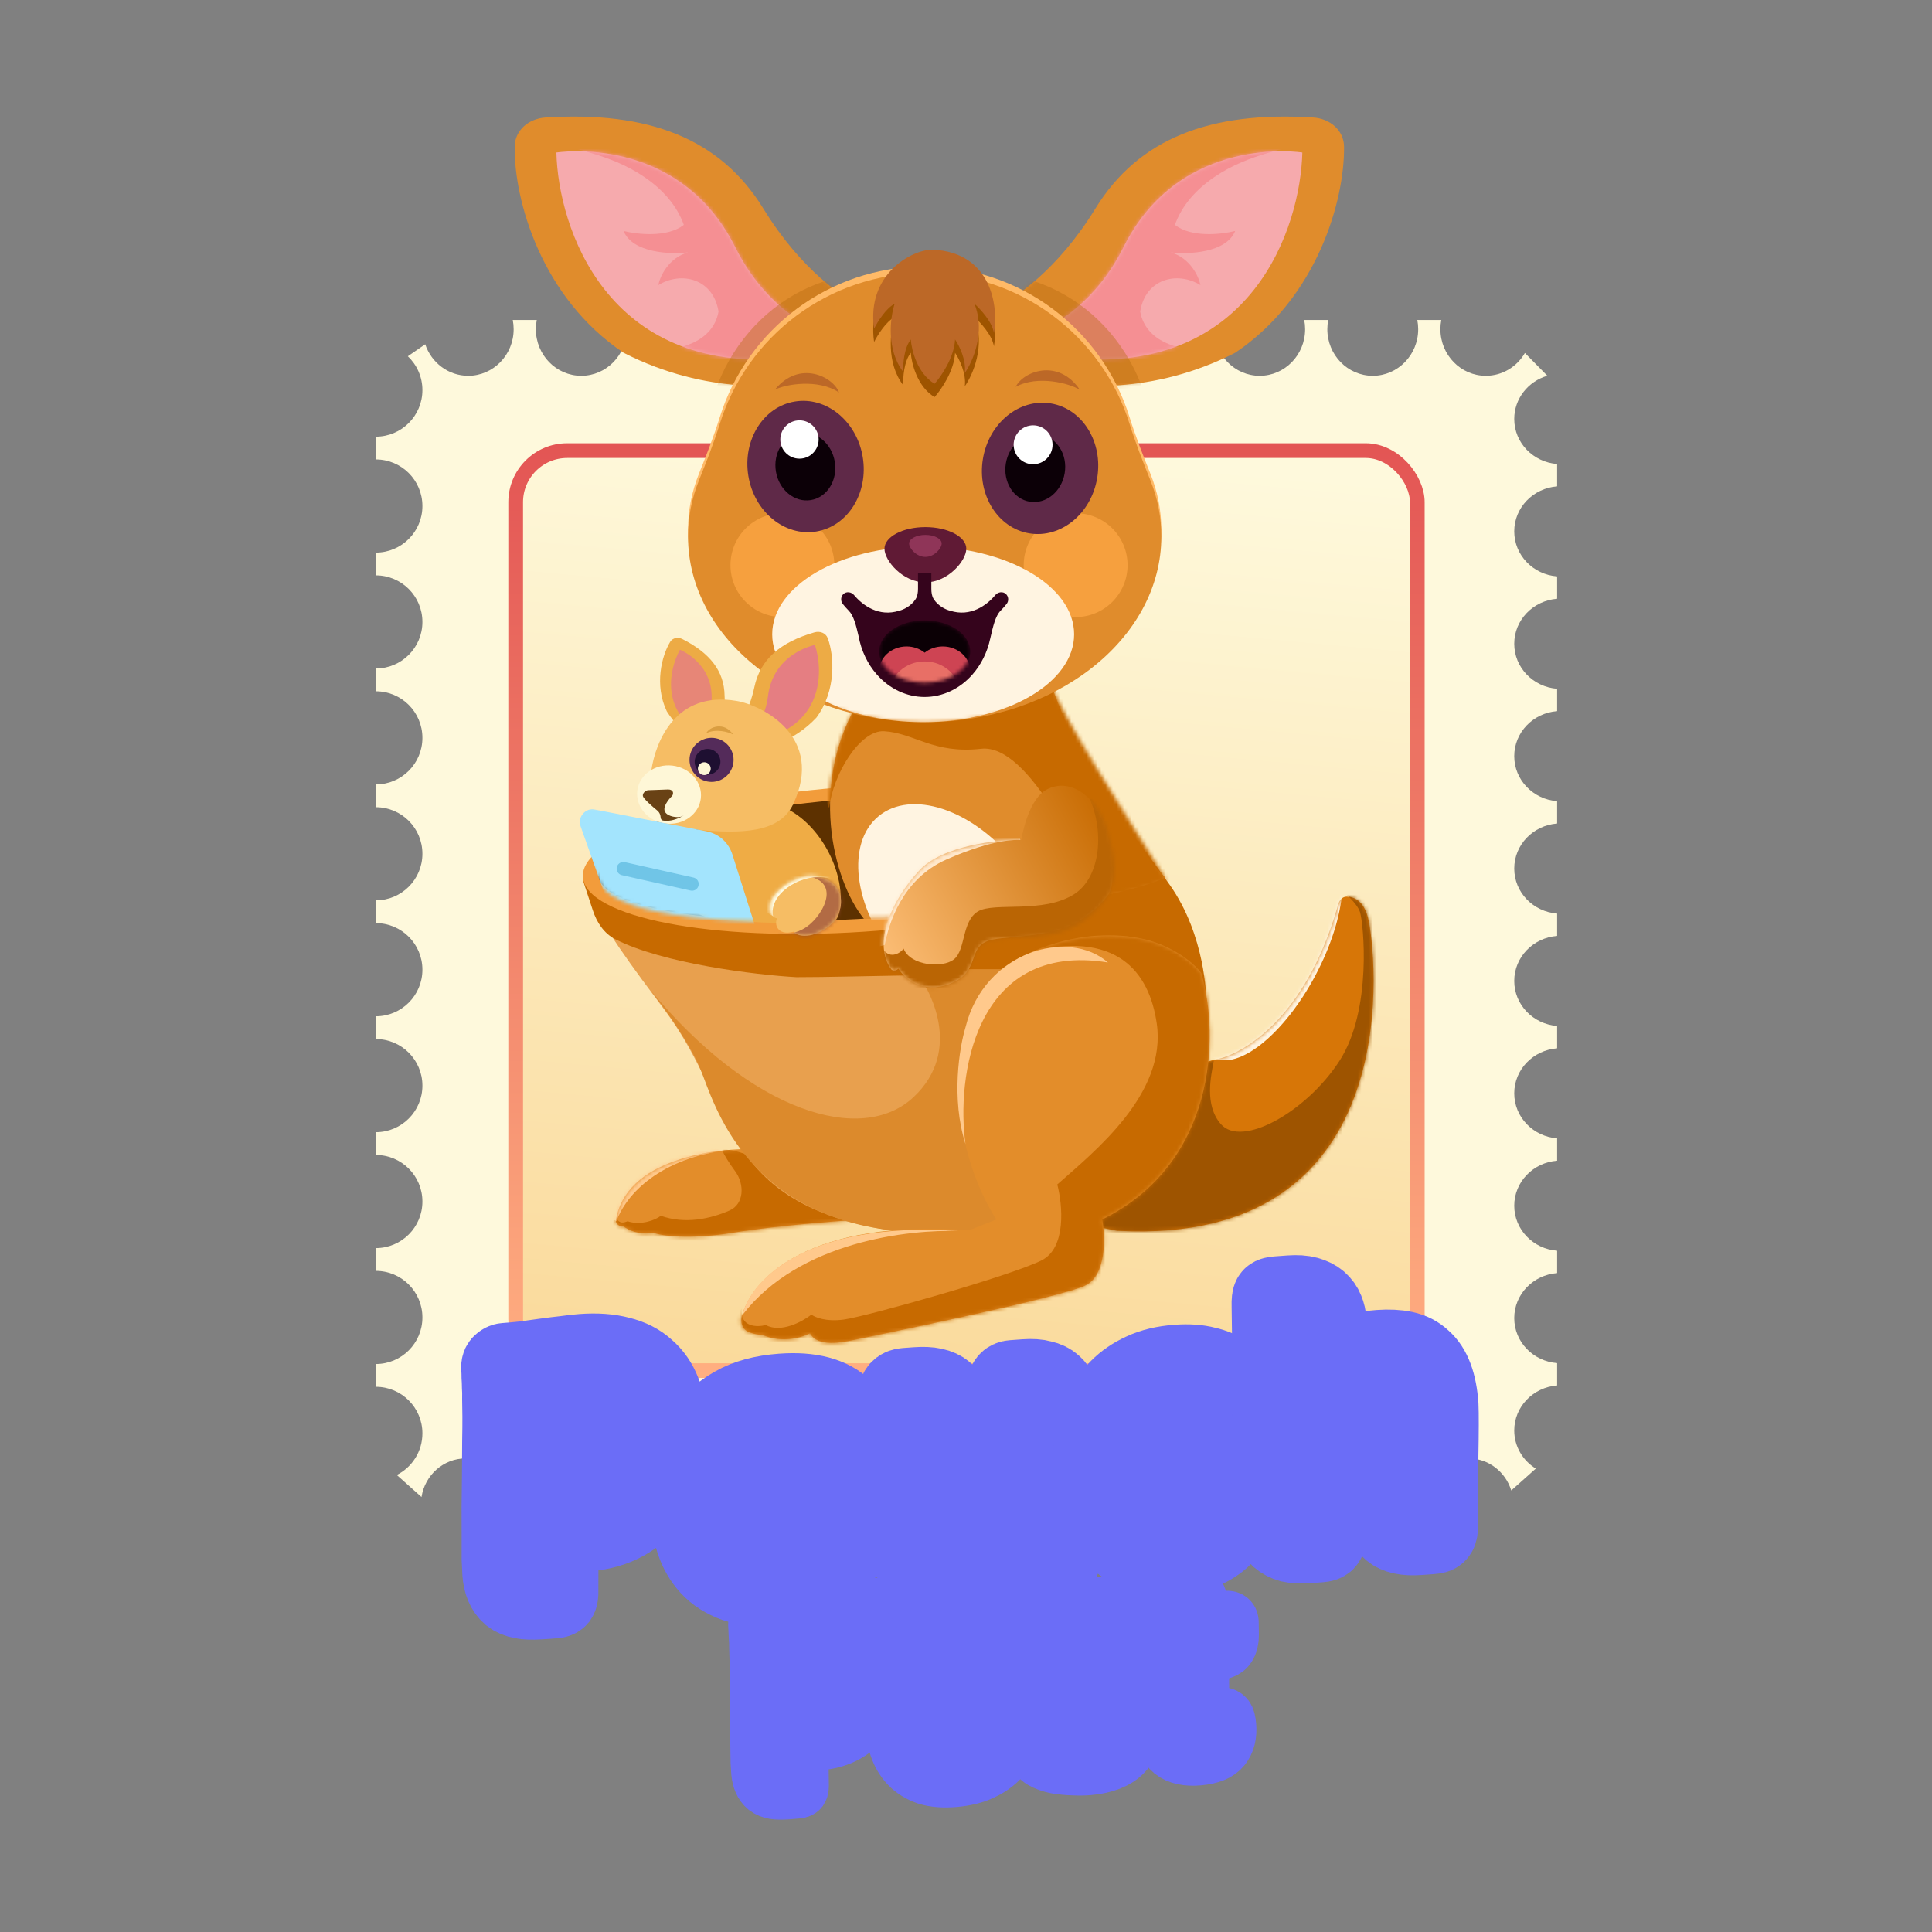 <svg width="513" height="513" viewBox="0 0 513 513" fill="none" xmlns="http://www.w3.org/2000/svg">
<rect x="0" y="0" width="513" height="513" fill="#808080" stroke="none"/>
<path d="M382.704 84.965C382.549 85.758 382.467 86.578 382.467 87.417C382.467 94.247 387.868 99.784 394.53 99.784C398.943 99.784 402.802 97.355 404.905 93.73L410.859 99.773C405.774 101.261 402.07 105.838 402.07 111.254C402.07 117.557 407.086 122.724 413.46 123.207V129.143C407.086 129.626 402.07 134.793 402.07 141.096C402.07 147.4 407.086 152.567 413.46 153.05V158.986C407.086 159.469 402.07 164.636 402.07 170.939C402.07 177.242 407.086 182.409 413.46 182.892V188.828C407.086 189.311 402.07 194.478 402.07 200.781C402.07 207.084 407.086 212.252 413.46 212.735V218.67C407.086 219.153 402.07 224.32 402.07 230.624C402.07 236.927 407.086 242.094 413.46 242.577V248.513C407.086 248.996 402.07 254.163 402.07 260.466C402.07 266.769 407.086 271.936 413.46 272.419V278.355C407.086 278.838 402.07 284.005 402.07 290.308C402.07 296.611 407.086 301.779 413.46 302.262V308.198C407.086 308.681 402.07 313.848 402.07 320.151C402.07 326.454 407.086 331.621 413.46 332.104V338.04C407.086 338.523 402.07 343.69 402.07 349.993C402.07 356.296 407.086 361.463 413.46 361.947V367.882C407.086 368.365 402.07 373.532 402.07 379.836C402.07 384.089 404.355 387.826 407.799 389.954L401.278 395.764C399.759 390.827 395.257 387.248 389.94 387.248C383.639 387.248 378.483 392.274 378.078 398.628H372.215C371.81 392.274 366.654 387.248 360.353 387.248C354.053 387.248 348.897 392.274 348.492 398.628H342.629C342.224 392.274 337.068 387.248 330.767 387.248C324.467 387.248 319.311 392.274 318.906 398.628H313.042C312.637 392.274 307.481 387.248 301.181 387.248C294.88 387.248 289.724 392.274 289.319 398.628H283.456C283.051 392.274 277.895 387.248 271.595 387.248C265.294 387.248 260.138 392.274 259.733 398.628H253.87C253.465 392.274 248.309 387.248 242.008 387.248C235.708 387.248 230.552 392.274 230.147 398.628H224.284C223.878 392.274 218.723 387.248 212.422 387.248C206.121 387.248 200.965 392.274 200.56 398.628H194.697C194.292 392.274 189.136 387.248 182.836 387.248C176.535 387.248 171.379 392.274 170.974 398.628H165.111C164.706 392.274 159.55 387.248 153.25 387.248C146.949 387.248 141.793 392.274 141.388 398.628H135.525C135.12 392.274 129.964 387.248 123.663 387.248C117.741 387.248 112.83 391.688 111.925 397.498L105.36 391.649C109.395 389.613 112.163 385.43 112.163 380.601C112.163 373.771 106.626 368.234 99.796 368.234V362.188C106.626 362.188 112.163 356.651 112.163 349.821C112.163 342.991 106.626 337.454 99.796 337.454V331.408C106.626 331.408 112.163 325.871 112.163 319.041C112.163 312.211 106.626 306.674 99.796 306.674V300.628C106.626 300.628 112.163 295.091 112.163 288.261C112.163 281.431 106.626 275.894 99.796 275.894V269.848C106.626 269.848 112.163 264.311 112.163 257.481C112.163 250.651 106.626 245.114 99.796 245.114V239.068C106.626 239.068 112.163 233.531 112.163 226.701C112.163 219.871 106.626 214.334 99.796 214.334V208.288C106.626 208.288 112.163 202.751 112.163 195.921C112.163 189.091 106.626 183.554 99.796 183.554V177.508C106.626 177.508 112.163 171.971 112.163 165.141C112.163 158.311 106.626 152.774 99.796 152.774V146.728C106.626 146.728 112.163 141.191 112.163 134.361C112.163 127.531 106.626 121.994 99.796 121.994V115.948C106.626 115.948 112.163 110.411 112.163 103.581C112.163 100.042 110.677 96.851 108.295 94.597L112.909 91.415C114.53 96.283 119.03 99.784 124.327 99.784C130.989 99.784 136.39 94.247 136.39 87.417C136.39 86.578 136.308 85.758 136.153 84.965H142.524C142.369 85.758 142.287 86.578 142.287 87.417C142.287 94.247 147.688 99.784 154.35 99.784C161.012 99.784 166.412 94.247 166.412 87.417C166.412 86.578 166.331 85.758 166.175 84.965H172.547C172.391 85.758 172.31 86.578 172.31 87.417C172.31 94.247 177.71 99.784 184.372 99.784C191.034 99.784 196.435 94.247 196.435 87.417C196.435 86.578 196.353 85.758 196.198 84.965H202.569C202.414 85.758 202.332 86.578 202.332 87.417C202.332 94.247 207.733 99.784 214.395 99.784C221.057 99.784 226.457 94.247 226.457 87.417C226.457 86.578 226.376 85.758 226.22 84.965H232.592C232.436 85.758 232.355 86.578 232.355 87.417C232.355 94.247 237.755 99.784 244.417 99.784C251.079 99.784 256.48 94.247 256.48 87.417C256.48 86.578 256.398 85.758 256.243 84.965H262.614C262.459 85.758 262.377 86.578 262.377 87.417C262.377 94.247 267.778 99.784 274.44 99.784C281.102 99.784 286.502 94.247 286.502 87.417C286.502 86.578 286.421 85.758 286.265 84.965H292.637C292.481 85.758 292.4 86.578 292.4 87.417C292.4 94.247 297.8 99.784 304.462 99.784C311.124 99.784 316.525 94.247 316.525 87.417C316.525 86.578 316.443 85.758 316.288 84.965H322.659C322.504 85.758 322.422 86.578 322.422 87.417C322.422 94.247 327.823 99.784 334.485 99.784C341.147 99.784 346.547 94.247 346.547 87.417C346.547 86.578 346.466 85.758 346.31 84.965H352.682C352.526 85.758 352.445 86.578 352.445 87.417C352.445 94.247 357.845 99.784 364.507 99.784C371.169 99.784 376.57 94.247 376.57 87.417C376.57 86.578 376.488 85.758 376.333 84.965H382.704Z" fill="#FEF9DC"/>
<rect x="136.928" y="119.654" width="239.4" height="244.286" rx="13.68" fill="url(#paint0_linear_7162_35113)" stroke="url(#paint1_linear_7162_35113)" stroke-width="3.909"/>
<path d="M163.519 324.258C165.88 307.726 189.994 304.623 201.756 305.139L231.86 323.634C224.477 324.04 206.721 325.342 194.76 327.3C182.8 329.257 175.541 328.115 173.406 327.3C169.641 328.03 166.65 326.515 165.626 325.667C164.127 325.705 163.596 324.743 163.519 324.258Z" fill="#E38D2A"/>
<mask id="mask0_7162_35113" style="mask-type:alpha" maskUnits="userSpaceOnUse" x="163" y="305" width="69" height="24">
<path d="M163.519 324.258C165.88 307.726 189.994 304.623 201.756 305.139L231.86 323.634C224.477 324.04 206.721 325.342 194.76 327.3C182.8 329.257 175.541 328.115 173.406 327.3C169.641 328.03 166.65 326.515 165.626 325.667C164.127 325.705 163.596 324.743 163.519 324.258Z" fill="#E38D2A"/>
</mask>
<g mask="url(#mask0_7162_35113)">
<path d="M195.2 310.987C193.627 308.856 192.303 306.717 191.727 305.351C197.381 304.384 215.522 314.571 218.198 316.606C220.874 318.642 225.313 322.92 227.197 324.805L195.11 333.474C190.446 334.228 179.844 335.679 174.756 335.453C168.395 335.17 163.259 329.611 162.741 328.621C162.326 327.83 162.913 323.485 163.259 321.412C163.306 322.464 163.5 323.896 164.635 324.494C165.36 324.875 166.633 324.28 166.633 324.28C170.176 325.486 174.17 323.909 175.458 322.826C181.978 325.128 188.685 323.615 193.706 321.421C197.627 319.708 197.741 314.43 195.2 310.987Z" fill="#C76A00"/>
<path d="M192.364 305.501C173.878 308.025 165.762 318.222 163.679 324.248L159.605 322.112L161.369 312.275L180.578 303.738L192.364 305.501Z" fill="#FFC98C"/>
</g>
<path d="M355.334 240.145C346.725 270.774 329.471 280.504 321.789 281.523C307.989 285.356 291.92 311.87 285.611 324.648L296.632 326.804C375.456 331.117 365.154 251.095 363.237 243.668C362.095 239.242 359.552 238.086 357.57 238.082C356.439 238.079 355.64 239.057 355.334 240.145Z" fill="#D77607"/>
<mask id="mask1_7162_35113" style="mask-type:alpha" maskUnits="userSpaceOnUse" x="285" y="238" width="80" height="89">
<path d="M355.334 240.145C346.725 270.774 329.471 280.504 321.789 281.523C307.989 285.356 291.92 311.87 285.611 324.648L296.632 326.804C375.456 331.117 365.154 251.095 363.237 243.668C362.095 239.242 359.552 238.086 357.57 238.082C356.439 238.079 355.64 239.057 355.334 240.145Z" fill="#D77607"/>
</mask>
<g mask="url(#mask1_7162_35113)">
<ellipse cx="337.146" cy="252.472" rx="13.775" ry="32.072" transform="rotate(27.924 337.146 252.472)" fill="#FFF4E1"/>
<path d="M324.169 298.476C319.738 293.363 321.561 285.713 322.291 281.678L305.912 284.081C294.904 288.88 272.889 298.955 272.889 300.87C272.889 303.263 285.434 331.494 295.396 345.699C305.358 359.905 336.721 357.138 367.345 357.691C397.97 358.244 384.264 248.814 380.508 240.259C377.503 233.415 362.702 234.555 355.677 235.981C357.173 237.094 360.351 239.883 361.102 242.137C362.041 244.954 364.441 268.115 355.677 281.678C346.913 295.241 329.715 304.875 324.169 298.476Z" fill="#9E5400"/>
</g>
<path d="M176.579 268.327C168.77 257.864 158.344 244.114 158.501 240.204C202.439 244.664 272.538 241.689 302.007 236.306L279.685 320.439C260.825 330.909 255.286 329.343 236.536 326.751C190.559 319.278 195.778 294.05 176.579 268.327Z" fill="#E8A04E"/>
<path d="M163.344 249.373C175.98 255.851 200.578 258.849 211.465 259.467C227.991 259.467 252.476 258.267 264.982 259.467C305.669 263.373 315.792 272.849 320.261 265.18C320.261 265.18 320.261 248.591 310.529 234.851C303.679 225.18 293.322 211.903 293.322 211.903L154.797 233.766L157.415 241.734C158.463 244.925 160.355 247.841 163.344 249.373Z" fill="#C76A00"/>
<ellipse cx="73.201" cy="19.315" rx="73.201" ry="19.315" transform="matrix(0.998 -0.066 0.083 0.997 153.179 213.708)" fill="#F29C3B"/>
<ellipse cx="71.003" cy="15.983" rx="71.003" ry="15.983" transform="matrix(0.998 -0.066 0.083 0.997 157.618 216.642)" fill="#5D3100"/>
<path d="M186.115 284.194C183.31 277.121 175.901 266.917 172.547 262.699C199.485 295.408 228.94 304.271 242.679 291.219C255.646 278.9 247.172 262.699 242.679 257.349H266.913V323.872C272.342 320.923 269.25 322.876 266.913 324.288V323.872C266.675 324.001 266.421 324.14 266.15 324.288C259.687 327.825 243.944 327.388 236.88 326.727C197.701 322.001 189.622 293.036 186.115 284.194Z" fill="#DC8A2C"/>
<path d="M228.649 185.15C214.548 207.451 221.069 233.737 229.436 244.011C273.996 243.026 301.203 236.94 309.393 233.009C291.874 215.211 282.06 190.243 278.856 181.129L228.649 185.15Z" fill="#E08C2C"/>
<mask id="mask2_7162_35113" style="mask-type:alpha" maskUnits="userSpaceOnUse" x="220" y="181" width="90" height="63">
<path d="M228.649 185.15C214.549 207.451 220.282 233.472 228.65 243.746C273.628 243.746 301.453 237.441 309.643 233.51C297.795 214.484 282.061 190.243 278.856 181.129L228.649 185.15Z" fill="#E08C2C"/>
</mask>
<g mask="url(#mask2_7162_35113)">
<path d="M234.764 194.16C228.344 193.781 221.21 205.527 220.171 214.516C215.53 206.462 209.132 179.52 210.454 172.129C212.106 162.891 229.808 154.363 254.59 151.757C279.373 149.152 294.95 151.047 305.335 159.575C315.72 168.103 334.13 225.903 334.838 232.062C335.546 238.221 302.253 258.468 294.701 243.308C287.148 228.147 273.269 197.397 260.524 198.819C247.778 200.24 242.789 194.634 234.764 194.16Z" fill="#C76A00"/>
<ellipse cx="20.296" cy="31.67" rx="20.296" ry="31.67" transform="matrix(0.772 -0.636 0.633 0.774 217.614 229.638)" fill="#FFF4E1"/>
</g>
<path d="M290.82 55.436C280.841 71.706 269.126 79.57 264.516 81.468L278.346 101.264C285.216 102.71 305.734 105.06 327.971 93.671C349.761 79.084 357.05 53.211 356.882 38.946C356.83 34.545 353.107 31.483 348.714 31.204C321.397 29.47 302.311 36.7 290.82 55.436Z" fill="#E08C2C"/>
<path d="M298.323 65.615C290.953 80.37 280.068 86.37 275.938 87.732L284.849 95.168C332.44 99.369 345.317 60.471 345.806 40.498C345.806 40.498 313.457 35.319 298.323 65.615Z" fill="#F6AAAD"/>
<mask id="mask3_7162_35113" style="mask-type:alpha" maskUnits="userSpaceOnUse" x="275" y="40" width="71" height="56">
<path d="M298.323 65.615C290.953 80.37 280.068 86.37 275.938 87.732L284.849 95.168C332.44 99.368 345.317 60.471 345.806 40.497C345.806 40.497 313.457 35.318 298.323 65.615Z" fill="#F6AAAD"/>
</mask>
<g mask="url(#mask3_7162_35113)">
<path d="M302.751 82.749C304.27 90.993 313.508 92.873 317.937 92.782L305.463 106.341L274.821 99.833L270.753 87.901L279.43 65.394L302.751 41.802L347.495 37.192C340.444 40.175 330.14 40.988 320.649 48.31C314.491 53.06 312.604 57.982 311.971 59.699C316.31 63.17 324.445 62.23 327.97 61.326C325.584 67.184 315.587 67.563 310.887 67.021C316.093 68.54 318.299 73.439 318.751 75.698C312.514 71.902 304.107 74.071 302.751 82.749Z" fill="#F58F93"/>
</g>
<mask id="mask4_7162_35113" style="mask-type:alpha" maskUnits="userSpaceOnUse" x="264" y="30" width="93" height="73">
<path d="M290.82 55.436C280.841 71.706 269.126 79.57 264.516 81.468L278.346 101.264C285.216 102.71 305.734 105.06 327.971 93.671C349.761 79.084 357.05 53.211 356.882 38.946C356.83 34.545 353.107 31.483 348.714 31.204C321.397 29.47 302.311 36.7 290.82 55.436Z" fill="#E08C2C"/>
</mask>
<g mask="url(#mask4_7162_35113)">
<ellipse cx="261.204" cy="120.384" rx="45.206" ry="47.848" fill="#B86910" fill-opacity="0.4"/>
</g>
<path d="M202.723 55.436C212.702 71.706 224.417 79.57 229.027 81.468L215.197 101.264C208.327 102.71 187.809 105.06 165.572 93.671C143.782 79.084 136.493 53.211 136.661 38.946C136.713 34.545 140.436 31.483 144.829 31.204C172.146 29.47 191.232 36.7 202.723 55.436Z" fill="#E08C2C"/>
<path d="M195.22 65.615C202.59 80.37 213.475 86.37 217.605 87.732L208.694 95.168C161.103 99.369 148.226 60.471 147.736 40.498C147.736 40.498 180.086 35.319 195.22 65.615Z" fill="#F6AAAD"/>
<mask id="mask5_7162_35113" style="mask-type:alpha" maskUnits="userSpaceOnUse" x="147" y="40" width="71" height="56">
<path d="M195.22 65.615C202.59 80.37 213.475 86.37 217.605 87.731L208.694 95.168C161.103 99.368 148.226 60.471 147.736 40.497C147.736 40.497 180.086 35.318 195.22 65.615Z" fill="#F6AAAD"/>
</mask>
<g mask="url(#mask5_7162_35113)">
<path d="M190.791 82.749C189.273 90.992 180.035 92.872 175.605 92.782L188.079 106.341L218.722 99.833L222.79 87.901L214.112 65.394L190.791 41.802L146.048 37.192C153.098 40.175 163.403 40.988 172.894 48.31C179.051 53.06 180.939 57.982 181.571 59.699C177.232 63.17 169.097 62.23 165.572 61.326C167.958 67.183 177.956 67.563 182.656 67.021C177.449 68.539 175.244 73.438 174.792 75.698C181.029 71.902 189.435 74.071 190.791 82.749Z" fill="#F58F93"/>
</g>
<mask id="mask6_7162_35113" style="mask-type:alpha" maskUnits="userSpaceOnUse" x="136" y="30" width="94" height="73">
<path d="M202.723 55.436C212.702 71.706 224.417 79.57 229.027 81.468L215.197 101.264C208.327 102.71 187.809 105.06 165.572 93.671C143.782 79.084 136.493 53.211 136.661 38.946C136.713 34.545 140.436 31.483 144.829 31.204C172.146 29.47 191.232 36.7 202.723 55.436Z" fill="#E08C2C"/>
</mask>
<g mask="url(#mask6_7162_35113)">
<ellipse cx="45.206" cy="47.848" rx="45.206" ry="47.848" transform="matrix(-1 0 0 1 277.545 72.536)" fill="#B86910" fill-opacity="0.4"/>
</g>
<path d="M299.922 110.755C301.511 115.851 303.484 120.855 305.473 125.808C307.354 130.494 308.368 135.481 308.368 140.654C308.368 167.9 280.233 189.987 245.527 189.987C210.822 189.987 182.687 167.9 182.687 140.654C182.687 135.481 183.701 130.494 185.582 125.808C187.571 120.855 189.543 115.85 191.132 110.755C198.357 87.585 219.977 70.766 245.527 70.766C271.077 70.766 292.697 87.585 299.922 110.755Z" fill="#FFBA67"/>
<path d="M299.922 112.525C301.511 117.62 303.484 122.625 305.473 127.578C307.354 132.263 308.368 137.251 308.368 142.424C308.368 169.67 280.233 191.757 245.527 191.757C210.822 191.757 182.687 169.67 182.687 142.424C182.687 137.251 183.701 132.263 185.582 127.578C187.571 122.625 189.543 117.62 191.132 112.525C198.357 89.355 219.977 72.536 245.527 72.536C271.077 72.536 292.697 89.355 299.922 112.525Z" fill="#E08C2C"/>
<circle cx="285.611" cy="150.059" r="13.789" fill="#F6A03E"/>
<circle cx="207.747" cy="150.059" r="13.789" fill="#F6A03E"/>
<mask id="mask7_7162_35113" style="mask-type:alpha" maskUnits="userSpaceOnUse" x="182" y="72" width="127" height="120">
<path d="M299.922 112.524C301.511 117.62 303.484 122.624 305.473 127.578C307.354 132.263 308.368 137.25 308.368 142.424C308.368 169.67 280.233 191.757 245.527 191.757C210.822 191.757 182.687 169.67 182.687 142.424C182.687 137.25 183.701 132.263 185.582 127.578C187.571 122.624 189.543 117.62 191.132 112.524C198.357 89.355 219.977 72.535 245.527 72.535C271.077 72.535 292.697 89.355 299.922 112.524Z" fill="#E08C2C"/>
</mask>
<g mask="url(#mask7_7162_35113)">
<ellipse cx="245.126" cy="168.433" rx="40.084" ry="23.324" fill="#FFF4E1"/>
<path d="M256.581 145.704C256.581 148.877 251.717 154.641 245.716 154.641C239.715 154.641 234.851 148.877 234.851 145.704C234.851 142.531 239.715 139.959 245.716 139.959C251.717 139.959 256.581 142.531 256.581 145.704Z" fill="#601A35"/>
<path d="M250.038 144.316C250.038 145.579 248.103 147.872 245.715 147.872C243.327 147.872 241.392 145.579 241.392 144.316C241.392 143.053 243.327 142.03 245.715 142.03C248.103 142.03 250.038 143.053 250.038 144.316Z" fill="#8F3558"/>
<ellipse cx="276.166" cy="124.369" rx="15.385" ry="17.483" transform="rotate(9.355 276.166 124.369)" fill="#5F2948"/>
<ellipse cx="274.891" cy="124.337" rx="7.919" ry="8.999" transform="rotate(9.355 274.891 124.337)" fill="#0C0007"/>
<circle cx="274.314" cy="118.106" r="5.165" fill="white"/>
<ellipse cx="15.385" cy="17.483" rx="15.385" ry="17.483" transform="matrix(-0.987 0.163 0.163 0.987 226.232 104.111)" fill="#5F2948"/>
<ellipse cx="7.919" cy="8.999" rx="7.919" ry="8.999" transform="matrix(-0.987 0.163 0.163 0.987 220.192 113.729)" fill="#0C0007"/>
<circle cx="5.088" cy="5.088" r="5.088" transform="matrix(-1 0 0 1 217.372 111.614)" fill="white"/>
</g>
<path d="M232.094 90.818C230.03 76.369 242.105 69.825 247.552 69.825C263.521 70.488 265.159 85.371 263.916 91.965C263.458 88.983 260.285 85.562 258.756 84.224C261.738 91.793 258.278 99.61 256.176 102.572C256.635 99.132 254.647 95.214 253.596 93.685C253.366 98.501 249.869 103.528 248.149 105.439C243.562 102.687 242.033 96.456 241.842 93.685C240.007 95.978 239.739 100.374 239.835 102.285C235.248 96.322 236.395 87.76 237.541 84.224C235.248 85.371 232.954 89.098 232.094 90.818Z" fill="#9E5400"/>
<path d="M232.094 87.279C230.03 72.83 242.105 66.285 247.552 66.285C263.521 66.949 265.159 81.832 263.916 88.426C263.458 85.444 260.285 82.023 258.756 80.685C261.738 88.254 258.278 96.071 256.176 99.033C256.635 95.593 254.647 91.675 253.596 90.146C253.366 94.962 249.869 99.989 248.149 101.9C243.562 99.148 242.033 92.917 241.842 90.146C240.007 92.439 239.739 96.835 239.835 98.746C235.248 92.783 236.395 84.221 237.541 80.685C235.248 81.832 232.954 85.559 232.094 87.279Z" fill="#BC6827"/>
<path d="M318.983 258.373C316.398 254.93 310.059 250.592 302.946 249.18C289.564 246.524 277.313 250.741 270.462 254.492C264.067 259.484 261.614 262.319 259.505 266.101C248.544 289.589 258.314 314.356 264.569 323.803L257.423 326.639C215.101 323.667 200.073 339.105 197.024 349.24C196.517 350.924 197.007 352.829 198.598 353.579C200.009 354.246 201.579 354.449 202.45 354.449C207.727 356.758 213.07 355.12 215.081 354.012C217.053 357.814 223.812 356.406 226.487 355.843C229.163 355.279 281.123 344.718 288.163 341.339C293.796 338.635 293.51 328.522 292.663 323.803C322.784 308.85 323.911 275.374 318.983 258.373Z" fill="#E38D2A"/>
<mask id="mask8_7162_35113" style="mask-type:alpha" maskUnits="userSpaceOnUse" x="196" y="248" width="126" height="109">
<path d="M318.983 258.373C316.398 254.93 310.059 250.592 302.946 249.18C289.564 246.524 277.313 250.741 270.462 254.492C264.067 259.484 261.614 262.319 259.505 266.101C248.544 289.589 258.314 314.356 264.569 323.803L257.423 326.639C214.41 323.618 199.589 339.614 196.884 349.732C196.514 351.113 196.897 352.643 198.142 353.344C199.658 354.199 201.485 354.449 202.45 354.449C207.727 356.758 213.07 355.12 215.081 354.012C217.053 357.814 223.812 356.406 226.487 355.843C229.163 355.279 281.123 344.718 288.163 341.339C293.796 338.635 293.51 328.522 292.663 323.803C322.784 308.85 323.911 275.374 318.983 258.373Z" fill="#E38D2A"/>
</mask>
<g mask="url(#mask8_7162_35113)">
<path d="M307.151 271.76C305.158 258.004 296.502 246.724 272.499 252.889L286.446 245.824C296.498 245.209 316.734 244.032 317.261 244.243C317.788 244.454 324.855 248.808 328.323 250.959L329.903 272.556L311.071 342.483L256.816 359.734C242.681 362.763 214.28 368.821 213.753 368.821C213.227 368.821 197.907 361.534 190.313 357.891L196.897 347.487C196.476 352.439 201.023 352.447 203.35 351.833C207.353 354.045 213.095 350.911 215.465 349.067C216.343 349.77 219.284 351.016 224.025 350.384C229.951 349.594 268.228 338.832 276.568 334.662C283.241 331.326 282.129 319.834 280.739 314.505C290.701 305.702 309.851 290.407 307.151 271.76Z" fill="#C76A00"/>
</g>
<path d="M197.104 349.214C199.178 340.211 213.783 324.046 254.508 326.874C241.782 326.45 212.263 329.417 197.104 349.214Z" fill="#FFC98C"/>
<path d="M256.367 272.778C261.361 252.481 283.846 246.438 294.19 255.565C258.44 249.784 253.893 286.637 256.367 303.787C252.501 291.705 254.756 278.08 256.367 272.778Z" fill="#FFC98C"/>
<path d="M244.147 231.088C250.214 224.562 264.704 222.967 271.191 222.986C271.191 222.986 272.693 213.09 277.378 209.972C277.708 209.753 278.066 209.559 278.444 209.388C285.161 206.363 291.91 212.9 293.672 220.053C296.027 229.613 295.795 234.963 294.387 237.449C285.34 249.533 271.867 248.048 263.946 249.409C256.025 250.77 261.15 257.835 252.096 261.271C244.854 264.019 240.056 259.687 238.562 257.178C237.766 257.959 237 257.695 236.717 257.465C231.626 250.611 236.563 239.245 244.147 231.088Z" fill="url(#paint2_linear_7162_35113)"/>
<mask id="mask9_7162_35113" style="mask-type:alpha" maskUnits="userSpaceOnUse" x="234" y="208" width="62" height="55">
<path d="M244.146 231.088C250.213 224.562 264.704 222.967 271.19 222.986C271.19 222.986 272.693 213.09 277.377 209.972C277.708 209.753 278.065 209.559 278.444 209.388C285.16 206.363 291.881 212.902 293.927 219.979C296.415 228.581 296.515 232.787 294.387 237.449C285.459 251.605 271.867 248.048 263.945 249.409C256.024 250.77 261.149 257.835 252.096 261.271C244.853 264.019 240.056 259.687 238.562 257.178C237.765 257.959 237 257.695 236.717 257.465C231.625 250.611 236.562 239.245 244.146 231.088Z" fill="url(#paint3_linear_7162_35113)"/>
</mask>
<g mask="url(#mask9_7162_35113)">
<path d="M285.281 237.391C291.83 233.175 293.442 221.78 289.404 212.125H299.102C300.717 217.159 303.8 229.601 303.219 239.094C302.493 250.961 278.072 249.512 276.576 250.559C275.08 251.606 255.931 260.859 251.293 265.37C247.583 268.978 242.831 263.866 240.918 260.859C239.609 260.514 236.675 259.245 235.417 256.93C234.16 254.615 233.844 252.288 234.177 251.466C235.92 254.952 238.965 253.234 239.935 251.886C241.664 256.407 250.308 257.205 253.366 254.678C256.425 252.152 255.363 244.593 259.669 242.01C263.974 239.427 276.995 242.726 285.281 237.391Z" fill="#BA6504"/>
<path d="M251.277 228.233C239.496 233.434 235.951 245.393 234.908 250.934C233.262 251.428 229.937 252.005 229.805 250.359C229.641 248.301 230.546 239.001 231.04 236.367C231.534 233.733 240.917 222.046 243.797 221.14C246.102 220.416 261.602 219.741 269.065 219.494L270.958 223.033C270.025 223.006 263.951 222.636 251.277 228.233Z" fill="#FFE8CC"/>
</g>
<path d="M222.784 104.213C221.288 100.07 212.293 95.434 205.727 103.496C208.504 102.014 217.256 100.507 222.784 104.213Z" fill="#BC6827"/>
<path d="M269.699 102.719C271.56 98.725 280.933 94.913 286.753 103.53C284.119 101.805 275.537 99.521 269.699 102.719Z" fill="#BC6827"/>
<path d="M225.374 162.162C226.633 163.421 227.276 165.876 227.986 168.958C228.694 172.783 230.372 176.327 232.852 179.132C236.211 182.932 240.768 185.066 245.518 185.066C250.269 185.066 254.825 182.932 258.184 179.132C260.529 176.48 262.156 173.169 262.926 169.584C263.696 166.209 264.338 163.505 265.681 162.162C266.327 161.516 266.857 160.887 267.29 160.348C267.911 159.573 267.822 158.374 267.084 157.71C266.269 156.976 264.977 157.175 264.273 158.016C261.972 160.765 257.668 163.89 252.291 162.162C251.234 161.918 249.14 160.987 247.921 159.066C247.406 158.253 247.299 157.267 247.299 156.305V152.178H243.756V156.305C243.756 157.267 243.649 158.253 243.134 159.066C241.915 160.987 239.82 161.918 238.764 162.162C233.387 163.89 229.083 160.765 226.782 158.016C226.078 157.175 224.786 156.976 223.971 157.71C223.233 158.374 223.144 159.573 223.765 160.348C224.198 160.887 224.728 161.516 225.374 162.162Z" fill="#35041C"/>
<mask id="mask10_7162_35113" style="mask-type:alpha" maskUnits="userSpaceOnUse" x="233" y="164" width="25" height="18">
<ellipse cx="245.526" cy="173.001" rx="12.095" ry="8.275" fill="#D9D9D9"/>
</mask>
<g mask="url(#mask10_7162_35113)">
<ellipse cx="245.526" cy="173.001" rx="12.095" ry="8.275" fill="#0B0005"/>
<path fill-rule="evenodd" clip-rule="evenodd" d="M245.527 183.566C244.237 184.595 242.555 185.217 240.715 185.217C236.649 185.217 233.354 182.179 233.354 178.432C233.354 174.684 236.649 171.647 240.715 171.647C242.555 171.647 244.237 172.269 245.527 173.298C246.818 172.269 248.5 171.647 250.34 171.647C254.405 171.647 257.701 174.684 257.701 178.432C257.701 182.179 254.405 185.217 250.34 185.217C248.5 185.217 246.818 184.595 245.527 183.566Z" fill="#CE4453"/>
<ellipse cx="245.528" cy="184.219" rx="9.318" ry="8.589" fill="#E86F66"/>
</g>
<path d="M223.252 238.741C223.252 250.534 214.044 244.94 202.251 244.94C190.036 244.119 180.897 245.236 180.897 233.443C180.897 221.65 189.859 212.953 201.652 212.953C213.446 212.953 223.252 226.947 223.252 238.741Z" fill="#EFAC45"/>
<path d="M200.299 182.478C198.952 188.908 196.068 192.815 194.794 193.965L201.572 198.775C203.966 198.447 210.888 196.829 216.773 190.559C222.142 183.304 221.503 174.074 219.794 169.471C219.266 168.051 217.705 167.491 216.249 167.91C207.196 170.517 201.849 175.073 200.299 182.478Z" fill="#EDAB45"/>
<path d="M203.911 184.907C203.234 190.543 200.402 193.75 199.222 194.67L202.972 196.046C218.882 191.887 218.542 177.789 216.384 171.259C216.384 171.259 205.3 173.333 203.911 184.907Z" fill="#E57E82"/>
<path d="M192.398 184.706C192.49 190.398 194.303 194.195 195.198 195.382L188.644 198.364C186.661 197.692 181.037 195.181 177.057 188.882C173.678 181.831 175.734 174.082 177.942 170.446C178.624 169.324 180.044 169.103 181.214 169.699C188.49 173.4 192.292 178.153 192.398 184.706Z" fill="#EDAB45"/>
<path d="M188.927 186.181C188.579 191.087 190.463 194.279 191.316 195.256L187.9 195.812C175.046 189.667 177.644 177.727 180.55 172.526C180.55 172.526 189.64 176.106 188.927 186.181Z" fill="#E78677"/>
<path d="M195.543 186.107C179.424 183.397 174.068 196.886 172.943 204.6C167.801 209.26 170.076 210.856 170.555 213.54C170.949 215.741 174.704 219.467 185.576 220.383C196.449 221.298 206.911 221.386 210.61 213.54C219.012 195.72 202.521 187.28 195.543 186.107Z" fill="#F6BD64"/>
<ellipse cx="177.655" cy="210.982" rx="8.495" ry="7.741" transform="rotate(6.863 177.655 210.982)" fill="#FEF7D7"/>
<path d="M174.482 215.181C173.3 214.227 170.892 212.136 170.71 211.409C170.528 210.682 171.392 209.819 172.164 209.819L177.402 209.628C178.016 209.605 178.67 209.904 178.708 210.517C178.727 210.825 178.652 211.147 178.39 211.409C177.663 212.136 175.8 214.272 176.618 215.635C177.338 216.837 179.929 217.262 181.125 216.755C181.281 216.664 181.416 216.577 181.525 216.499C181.423 216.602 181.287 216.687 181.125 216.755C180.04 217.39 177.919 218.238 176.017 217.875C175.65 217.805 175.442 217.445 175.421 217.071C175.387 216.496 175.192 215.755 174.482 215.181Z" fill="#694215"/>
<circle cx="188.935" cy="201.767" r="5.852" fill="#542B5A"/>
<circle cx="187.872" cy="202.282" r="3.419" fill="#1E0F31"/>
<path d="M187.493 194.734C188.279 193.048 192.237 191.438 194.695 195.077C193.583 194.349 189.958 193.384 187.493 194.734Z" fill="#DA9E41"/>
<circle cx="187.014" cy="204.104" r="1.705" fill="#FEF7D7"/>
<mask id="mask11_7162_35113" style="mask-type:alpha" maskUnits="userSpaceOnUse" x="148" y="213" width="137" height="32">
<path d="M148.671 213.287L239.44 223.218L284.821 223.218L284.807 223.219C284.185 231.823 257.101 240.907 223.187 243.729C188.999 246.575 160.604 241.998 158.98 233.484L158.98 233.484L148.671 213.287Z" fill="#924F03"/>
</mask>
<g mask="url(#mask11_7162_35113)">
<path d="M154.129 219.309C153.311 217.001 155.458 214.471 157.841 214.936L187.598 220.738C190.872 221.376 193.461 223.7 194.481 226.915L202.222 251.317L167.874 258.068L154.129 219.309Z" fill="#A3E4FD"/>
<path d="M165.51 230.654L183.751 234.741" stroke="#70C5E7" stroke-width="3.539" stroke-linecap="round"/>
</g>
<path d="M205.282 238.282C207.021 235.532 211.439 232.707 215.313 232.595C225.685 233.285 224.646 242.816 219.67 246.272C214.9 249.586 211.501 248.482 210.721 247.4C206.248 248.596 205.571 245.171 206.355 243.832C204.615 243.662 203.544 241.032 205.282 238.282Z" fill="#F6BD64"/>
<mask id="mask12_7162_35113" style="mask-type:alpha" maskUnits="userSpaceOnUse" x="204" y="232" width="20" height="17">
<path d="M205.281 238.282C207.019 235.532 211.438 232.707 215.312 232.594C225.683 233.285 224.645 242.816 219.669 246.272C214.899 249.586 211.499 248.482 210.72 247.4C206.246 248.595 205.569 245.17 206.353 243.832C204.614 243.662 203.543 241.032 205.281 238.282Z" fill="#EFB965"/>
</mask>
<g mask="url(#mask12_7162_35113)">
<path d="M214.203 246.092C210.353 248.803 206.3 247.819 204.754 246.987C202.711 255.15 212.801 260.86 212.974 261.158C213.147 261.456 223.67 257.944 224.815 256.482C225.732 255.313 227.239 243.247 227.878 237.361L223.122 229.018L211.961 232.492C224.128 232.668 219.015 242.702 214.203 246.092Z" fill="#964937" fill-opacity="0.7"/>
<path d="M206.903 237.723C204.907 240.191 205.012 242.466 205.314 243.295C203.574 242.417 200.28 240.112 201.02 237.919C201.945 235.177 205.448 230.833 206.89 229.575C208.044 228.568 215.072 228.458 218.441 228.529L220.863 233.418C215.205 231.654 209.399 234.639 206.903 237.723Z" fill="#FEFFEC"/>
</g>
<mask id="path-84-outside-1_7162_35113" maskUnits="userSpaceOnUse" x="121.837" y="332.661" width="271" height="103" fill="black">
<rect fill="white" x="121.837" y="332.661" width="271" height="103"/>
<path d="M143.039 424.951C139.635 425.2 137.169 424.72 135.639 423.511C134.165 422.238 133.332 420.288 133.14 417.66C133.083 416.884 133.024 415.658 132.961 413.981C132.954 412.241 132.955 410.2 132.964 407.858C132.972 405.516 132.966 402.965 132.944 400.205C132.982 397.44 133.016 394.616 133.045 391.732C133.086 388.187 133.104 385.154 133.1 382.633C133.151 380.048 133.171 377.855 133.159 376.055C133.143 374.195 133.121 372.666 133.094 371.467C133.121 370.204 133.102 369.125 133.037 368.229C133.027 367.269 132.993 366.401 132.936 365.625C132.939 364.844 132.908 364.006 132.843 363.11C132.808 362.633 132.933 362.293 133.218 362.092C133.5 361.832 133.789 361.69 134.088 361.669C135.641 361.555 137.34 361.401 139.187 361.206C141.03 360.951 142.872 360.696 144.714 360.441C146.557 360.186 148.342 359.966 150.069 359.779C151.792 359.533 153.311 359.362 154.624 359.266C158.446 358.987 161.765 359.224 164.582 359.979C167.395 360.673 169.702 361.855 171.505 363.525C173.364 365.13 174.773 367.158 175.733 369.609C176.752 372.056 177.38 374.892 177.615 378.116C177.873 381.64 177.644 385.078 176.929 388.433C176.269 391.723 175.046 394.694 173.259 397.346C171.471 399.998 169.08 402.184 166.084 403.904C163.088 405.624 159.44 406.642 155.14 406.956C152.573 407.144 150.373 407.034 148.543 406.628L148.494 423.201C148.469 423.683 148.376 424.05 148.214 424.302C148.048 424.495 147.697 424.61 147.159 424.65L143.039 424.951ZM153.815 372.833C153.039 372.89 152.178 373.013 151.231 373.202C150.28 373.332 149.271 373.496 148.205 373.694C148.269 376.21 148.343 379.267 148.425 382.863C148.508 386.459 148.545 390.238 148.534 394.201C149.448 394.375 150.327 394.491 151.171 394.549C152.071 394.543 152.88 394.514 153.596 394.462C155.686 394.309 157.323 393.709 158.508 392.662C159.747 391.55 160.673 390.252 161.284 388.766C161.896 387.281 162.265 385.753 162.39 384.183C162.515 382.613 162.537 381.26 162.454 380.126C162.266 377.558 161.527 375.661 160.236 374.435C159.001 373.144 156.861 372.61 153.815 372.833Z"/>
<path d="M205.617 421.275C201.496 421.576 198.021 421.26 195.191 420.326C192.417 419.328 190.149 417.873 188.388 415.961C186.627 414.049 185.32 411.773 184.467 409.134C183.609 406.435 183.067 403.533 182.84 400.428C182.577 396.845 182.74 393.321 183.327 389.856C183.969 386.327 185.237 383.142 187.131 380.302C189.024 377.462 191.614 375.111 194.9 373.25C198.241 371.325 202.48 370.174 207.615 369.799C215.139 369.248 220.649 370.707 224.144 374.173C227.695 377.576 229.713 382.591 230.198 389.219C230.333 391.071 230.335 393.142 230.202 395.433C230.125 397.66 229.779 399.906 229.164 402.172C228.609 404.434 227.751 406.658 226.59 408.844C225.489 411.026 224.012 412.995 222.159 414.752C220.307 416.508 218.012 417.967 215.275 419.127C212.598 420.284 209.379 421 205.617 421.275ZM206.964 381.823C204.694 381.989 202.917 382.72 201.631 384.014C200.4 385.245 199.487 386.723 198.893 388.447C198.354 390.107 198.033 391.872 197.93 393.741C197.881 395.545 197.903 397.074 197.995 398.329C198.283 402.27 199.122 405.12 200.511 406.88C201.901 408.639 203.76 409.434 206.089 409.263C208.179 409.11 209.833 408.329 211.05 406.919C212.328 405.505 213.257 403.846 213.838 401.943C214.479 400.035 214.845 398.057 214.935 396.009C215.085 393.957 215.11 392.244 215.01 390.87C214.791 387.885 214.054 385.597 212.797 384.008C211.595 382.355 209.651 381.627 206.964 381.823Z"/>
<path d="M253.083 375.028C253.175 376.282 253.184 378.053 253.111 380.339C253.098 382.622 253.061 384.996 253.002 387.461C253.001 389.923 252.961 392.237 252.879 394.404C252.857 396.567 252.881 398.126 252.951 399.082C253.104 401.172 253.731 402.777 254.834 403.897C255.992 404.953 257.496 405.413 259.348 405.278C260.96 405.16 262.258 404.435 263.241 403.102C264.279 401.705 265.053 399.968 265.561 397.889C266.125 395.747 266.52 393.347 266.745 390.689C266.971 388.031 267.075 385.352 267.058 382.651C267.1 379.947 267.09 377.336 267.026 374.819C267.017 372.238 267.034 370.016 267.078 368.151C267.103 367.669 267.252 367.238 267.524 366.858C267.796 366.478 268.261 366.264 268.918 366.216L272.142 365.98C273.994 365.844 275.502 365.944 276.667 366.279C277.887 366.55 278.852 367.02 279.562 367.689C280.331 368.353 280.874 369.214 281.191 370.271C281.564 371.264 281.801 372.448 281.901 373.821C281.967 374.717 282.001 376.005 282.004 377.686C282.062 379.303 282.079 381.583 282.054 384.526C282.025 387.41 281.995 391.104 281.964 395.609C281.989 400.05 282.002 405.572 282.005 412.176C281.977 413.439 281.882 414.196 281.721 414.448C281.619 414.695 281.15 414.85 280.314 414.911L276.82 415.166C275.029 415.298 273.521 415.198 272.296 414.867C271.131 414.532 270.166 414.062 269.401 413.458C268.637 412.853 268.072 412.114 267.708 411.24C267.344 410.366 267.097 409.454 266.968 408.503C266.186 410.121 265.266 411.509 264.21 412.667C263.214 413.82 262.143 414.769 260.997 415.513C259.846 416.198 258.652 416.705 257.416 417.036C256.184 417.426 254.97 417.665 253.776 417.752C251.507 417.918 249.45 417.709 247.607 417.123C245.758 416.478 244.161 415.574 242.816 414.412C241.53 413.245 240.495 411.82 239.711 410.136C238.928 408.452 238.464 406.625 238.32 404.655C238.263 403.878 238.201 402.622 238.134 400.886C238.123 399.086 238.096 397.077 238.054 394.858C238.071 392.636 238.08 390.294 238.08 387.832C238.076 385.311 238.052 382.942 238.01 380.723C238.028 378.501 238.035 376.549 238.032 374.868C238.089 373.183 238.121 371.98 238.129 371.259C238.169 370.176 238.356 369.442 238.688 369.057C239.016 368.613 239.598 368.36 240.434 368.299L243.3 368.089C245.151 367.954 246.687 368.022 247.907 368.293C249.128 368.564 250.091 369.004 250.796 369.612C251.56 370.217 252.097 370.988 252.406 371.926C252.77 372.8 252.995 373.834 253.083 375.028Z"/>
<path d="M314.496 401.335C316.228 401.208 317.703 400.86 318.922 400.29C320.201 399.717 321.296 399.096 322.208 398.429C323.12 397.762 323.887 397.166 324.509 396.64C325.131 396.114 325.71 395.832 326.248 395.792C327.621 395.692 328.374 396.537 328.505 398.329C328.535 398.747 328.489 399.351 328.367 400.14C328.24 400.87 328.058 401.663 327.821 402.521C327.579 403.319 327.305 404.09 326.999 404.833C326.753 405.571 326.494 406.13 326.221 406.51C325.945 406.831 325.442 407.348 324.714 408.062C324.045 408.771 323.108 409.5 321.902 410.248C320.696 410.997 319.274 411.671 317.637 412.271C316.005 412.931 314.173 413.335 312.143 413.484C309.874 413.65 307.491 413.494 304.994 413.016C302.553 412.474 300.287 411.439 298.194 409.911C296.096 408.324 294.286 406.145 292.763 403.374C291.295 400.54 290.401 396.943 290.082 392.584C289.969 391.031 289.93 389.263 289.965 387.28C290.055 385.232 290.352 383.139 290.856 381.001C291.356 378.803 292.069 376.65 292.995 374.541C293.977 372.368 295.334 370.407 297.068 368.66C298.801 366.912 300.916 365.466 303.414 364.323C305.968 363.116 309.036 362.381 312.619 362.119C315.545 361.905 318.079 362.08 320.221 362.644C322.419 363.143 324.248 363.94 325.709 365.034C327.166 366.068 328.279 367.337 329.05 368.842C329.88 370.342 330.36 371.988 330.491 373.779C330.727 377.004 329.887 379.467 327.97 381.168C326.049 382.809 323.237 383.765 319.535 384.036C318.639 384.102 318.008 384.088 317.641 383.995C317.329 383.837 317.153 383.49 317.114 382.953C317.009 381.519 316.885 380.238 316.743 379.107C316.6 377.977 316.351 377.035 315.996 376.28C315.7 375.522 315.268 374.953 314.7 374.574C314.132 374.195 313.341 374.043 312.325 374.117C310.474 374.253 309.025 374.959 307.978 376.236C306.99 377.509 306.261 379.034 305.791 380.809C305.376 382.52 305.144 384.278 305.096 386.083C305.107 387.883 305.157 389.38 305.244 390.575C305.554 394.814 306.427 397.722 307.863 399.298C309.359 400.87 311.57 401.549 314.496 401.335Z"/>
<path d="M367.142 397.394C367.177 395.41 367.205 393.337 367.227 391.174C367.309 389.007 367.337 386.934 367.313 384.954C367.348 382.971 367.368 381.198 367.374 379.637C367.38 378.075 367.357 376.937 367.304 376.22C367.191 374.667 366.702 373.322 365.838 372.185C365.03 370.983 363.551 370.461 361.401 370.618C358.535 370.828 356.304 372.342 354.709 375.16C353.174 377.974 352.421 381.631 352.45 386.131C352.422 387.394 352.402 389.167 352.389 391.449C352.371 393.672 352.358 395.954 352.349 398.296C352.336 400.578 352.307 402.651 352.264 404.516C352.275 406.316 352.296 407.425 352.327 407.843C352.379 408.56 352.265 409.048 351.984 409.309C351.763 409.565 351.264 409.722 350.487 409.779L347.263 410.014C345.412 410.15 343.876 410.082 342.655 409.811C341.49 409.476 340.523 408.977 339.754 408.312C339.045 407.644 338.504 406.813 338.131 405.82C337.813 404.762 337.604 403.547 337.504 402.173C337.408 400.86 337.364 399.032 337.373 396.69C337.437 394.284 337.498 391.007 337.555 386.861C337.607 382.654 337.637 377.309 337.643 370.825C337.649 364.341 337.571 356.302 337.41 346.708C337.373 345.39 337.466 344.603 337.687 344.346C337.853 344.154 338.324 344.03 339.101 343.973L342.594 343.717C344.385 343.586 345.894 343.686 347.119 344.017C348.343 344.347 349.34 344.845 350.109 345.509C350.878 346.173 351.447 346.972 351.816 347.906C352.18 348.78 352.399 349.724 352.473 350.739C352.552 351.814 352.579 353.823 352.554 356.767C352.589 359.706 352.601 363.157 352.59 367.12C354.164 364.003 355.983 361.799 358.05 360.507C360.177 359.211 362.912 358.441 366.256 358.196C368.764 358.013 370.963 358.122 372.854 358.524C374.744 358.926 376.335 359.74 377.625 360.967C378.971 362.129 380.019 363.733 380.769 365.78C381.514 367.766 381.999 370.282 382.221 373.328C382.291 374.283 382.322 375.932 382.313 378.274C382.304 380.616 382.26 383.291 382.179 386.298C382.159 389.302 382.12 392.456 382.061 395.763C382.058 399.005 382.065 401.976 382.083 404.676C382.071 405.337 382.049 405.849 382.015 406.212C381.981 406.575 381.882 406.852 381.716 407.044C381.609 407.232 381.409 407.367 381.115 407.449C380.821 407.53 380.405 407.591 379.867 407.63L377.001 407.839C375.09 407.979 373.524 407.914 372.304 407.643C371.083 407.372 370.121 406.932 369.416 406.323C368.711 405.714 368.174 404.943 367.806 404.009C367.493 403.012 367.29 401.886 367.198 400.632C367.155 400.035 367.113 399.467 367.074 398.93C367.094 398.388 367.117 397.876 367.142 397.394Z"/>
</mask>
<path d="M143.039 424.951C139.635 425.2 137.169 424.72 135.639 423.511C134.165 422.238 133.332 420.288 133.14 417.66C133.083 416.884 133.024 415.658 132.961 413.981C132.954 412.241 132.955 410.2 132.964 407.858C132.972 405.516 132.966 402.965 132.944 400.205C132.982 397.44 133.016 394.616 133.045 391.732C133.086 388.187 133.104 385.154 133.1 382.633C133.151 380.048 133.171 377.855 133.159 376.055C133.143 374.195 133.121 372.666 133.094 371.467C133.121 370.204 133.102 369.125 133.037 368.229C133.027 367.269 132.993 366.401 132.936 365.625C132.939 364.844 132.908 364.006 132.843 363.11C132.808 362.633 132.933 362.293 133.218 362.092C133.5 361.832 133.789 361.69 134.088 361.669C135.641 361.555 137.34 361.401 139.187 361.206C141.03 360.951 142.872 360.696 144.714 360.441C146.557 360.186 148.342 359.966 150.069 359.779C151.792 359.533 153.311 359.362 154.624 359.266C158.446 358.987 161.765 359.224 164.582 359.979C167.395 360.673 169.702 361.855 171.505 363.525C173.364 365.13 174.773 367.158 175.733 369.609C176.752 372.056 177.38 374.892 177.615 378.116C177.873 381.64 177.644 385.078 176.929 388.433C176.269 391.723 175.046 394.694 173.259 397.346C171.471 399.998 169.08 402.184 166.084 403.904C163.088 405.624 159.44 406.642 155.14 406.956C152.573 407.144 150.373 407.034 148.543 406.628L148.494 423.201C148.469 423.683 148.376 424.05 148.214 424.302C148.048 424.495 147.697 424.61 147.159 424.65L143.039 424.951ZM153.815 372.833C153.039 372.89 152.178 373.013 151.231 373.202C150.28 373.332 149.271 373.496 148.205 373.694C148.269 376.21 148.343 379.267 148.425 382.863C148.508 386.459 148.545 390.238 148.534 394.201C149.448 394.375 150.327 394.491 151.171 394.549C152.071 394.543 152.88 394.514 153.596 394.462C155.686 394.309 157.323 393.709 158.508 392.662C159.747 391.55 160.673 390.252 161.284 388.766C161.896 387.281 162.265 385.753 162.39 384.183C162.515 382.613 162.537 381.26 162.454 380.126C162.266 377.558 161.527 375.661 160.236 374.435C159.001 373.144 156.861 372.61 153.815 372.833Z" fill="#9EEFFF"/>
<path d="M205.617 421.275C201.496 421.576 198.021 421.26 195.191 420.326C192.417 419.328 190.149 417.873 188.388 415.961C186.627 414.049 185.32 411.773 184.467 409.134C183.609 406.435 183.067 403.533 182.84 400.428C182.577 396.845 182.74 393.321 183.327 389.856C183.969 386.327 185.237 383.142 187.131 380.302C189.024 377.462 191.614 375.111 194.9 373.25C198.241 371.325 202.48 370.174 207.615 369.799C215.139 369.248 220.649 370.707 224.144 374.173C227.695 377.576 229.713 382.591 230.198 389.219C230.333 391.071 230.335 393.142 230.202 395.433C230.125 397.66 229.779 399.906 229.164 402.172C228.609 404.434 227.751 406.658 226.59 408.844C225.489 411.026 224.012 412.995 222.159 414.752C220.307 416.508 218.012 417.967 215.275 419.127C212.598 420.284 209.379 421 205.617 421.275ZM206.964 381.823C204.694 381.989 202.917 382.72 201.631 384.014C200.4 385.245 199.487 386.723 198.893 388.447C198.354 390.107 198.033 391.872 197.93 393.741C197.881 395.545 197.903 397.074 197.995 398.329C198.283 402.27 199.122 405.12 200.511 406.88C201.901 408.639 203.76 409.434 206.089 409.263C208.179 409.11 209.833 408.329 211.05 406.919C212.328 405.505 213.257 403.846 213.838 401.943C214.479 400.035 214.845 398.057 214.935 396.009C215.085 393.957 215.11 392.244 215.01 390.87C214.791 387.885 214.054 385.597 212.797 384.008C211.595 382.355 209.651 381.627 206.964 381.823Z" fill="#9EEFFF"/>
<path d="M253.083 375.028C253.175 376.282 253.184 378.053 253.111 380.339C253.098 382.622 253.061 384.996 253.002 387.461C253.001 389.923 252.961 392.237 252.879 394.404C252.857 396.567 252.881 398.126 252.951 399.082C253.104 401.172 253.731 402.777 254.834 403.897C255.992 404.953 257.496 405.413 259.348 405.278C260.96 405.16 262.258 404.435 263.241 403.102C264.279 401.705 265.053 399.968 265.561 397.889C266.125 395.747 266.52 393.347 266.745 390.689C266.971 388.031 267.075 385.352 267.058 382.651C267.1 379.947 267.09 377.336 267.026 374.819C267.017 372.238 267.034 370.016 267.078 368.151C267.103 367.669 267.252 367.238 267.524 366.858C267.796 366.478 268.261 366.264 268.918 366.216L272.142 365.98C273.994 365.844 275.502 365.944 276.667 366.279C277.887 366.55 278.852 367.02 279.562 367.689C280.331 368.353 280.874 369.214 281.191 370.271C281.564 371.264 281.801 372.448 281.901 373.821C281.967 374.717 282.001 376.005 282.004 377.686C282.062 379.303 282.079 381.583 282.054 384.526C282.025 387.41 281.995 391.104 281.964 395.609C281.989 400.05 282.002 405.572 282.005 412.176C281.977 413.439 281.882 414.196 281.721 414.448C281.619 414.695 281.15 414.85 280.314 414.911L276.82 415.166C275.029 415.298 273.521 415.198 272.296 414.867C271.131 414.532 270.166 414.062 269.401 413.458C268.637 412.853 268.072 412.114 267.708 411.24C267.344 410.366 267.097 409.454 266.968 408.503C266.186 410.121 265.266 411.509 264.21 412.667C263.214 413.82 262.143 414.769 260.997 415.513C259.846 416.198 258.652 416.705 257.416 417.036C256.184 417.426 254.97 417.665 253.776 417.752C251.507 417.918 249.45 417.709 247.607 417.123C245.758 416.478 244.161 415.574 242.816 414.412C241.53 413.245 240.495 411.82 239.711 410.136C238.928 408.452 238.464 406.625 238.32 404.655C238.263 403.878 238.201 402.622 238.134 400.886C238.123 399.086 238.096 397.077 238.054 394.858C238.071 392.636 238.08 390.294 238.08 387.832C238.076 385.311 238.052 382.942 238.01 380.723C238.028 378.501 238.035 376.549 238.032 374.868C238.089 373.183 238.121 371.98 238.129 371.259C238.169 370.176 238.356 369.442 238.688 369.057C239.016 368.613 239.598 368.36 240.434 368.299L243.3 368.089C245.151 367.954 246.687 368.022 247.907 368.293C249.128 368.564 250.091 369.004 250.796 369.612C251.56 370.217 252.097 370.988 252.406 371.926C252.77 372.8 252.995 373.834 253.083 375.028Z" fill="#9EEFFF"/>
<path d="M314.496 401.335C316.228 401.208 317.703 400.86 318.922 400.29C320.201 399.717 321.296 399.096 322.208 398.429C323.12 397.762 323.887 397.166 324.509 396.64C325.131 396.114 325.71 395.832 326.248 395.792C327.621 395.692 328.374 396.537 328.505 398.329C328.535 398.747 328.489 399.351 328.367 400.14C328.24 400.87 328.058 401.663 327.821 402.521C327.579 403.319 327.305 404.09 326.999 404.833C326.753 405.571 326.494 406.13 326.221 406.51C325.945 406.831 325.442 407.348 324.714 408.062C324.045 408.771 323.108 409.5 321.902 410.248C320.696 410.997 319.274 411.671 317.637 412.271C316.005 412.931 314.173 413.335 312.143 413.484C309.874 413.65 307.491 413.494 304.994 413.016C302.553 412.474 300.287 411.439 298.194 409.911C296.096 408.324 294.286 406.145 292.763 403.374C291.295 400.54 290.401 396.943 290.082 392.584C289.969 391.031 289.93 389.263 289.965 387.28C290.055 385.232 290.352 383.139 290.856 381.001C291.356 378.803 292.069 376.65 292.995 374.541C293.977 372.368 295.334 370.407 297.068 368.66C298.801 366.912 300.916 365.466 303.414 364.323C305.968 363.116 309.036 362.381 312.619 362.119C315.545 361.905 318.079 362.08 320.221 362.644C322.419 363.143 324.248 363.94 325.709 365.034C327.166 366.068 328.279 367.337 329.05 368.842C329.88 370.342 330.36 371.988 330.491 373.779C330.727 377.004 329.887 379.467 327.97 381.168C326.049 382.809 323.237 383.765 319.535 384.036C318.639 384.102 318.008 384.088 317.641 383.995C317.329 383.837 317.153 383.49 317.114 382.953C317.009 381.519 316.885 380.238 316.743 379.107C316.6 377.977 316.351 377.035 315.996 376.28C315.7 375.522 315.268 374.953 314.7 374.574C314.132 374.195 313.341 374.043 312.325 374.117C310.474 374.253 309.025 374.959 307.978 376.236C306.99 377.509 306.261 379.034 305.791 380.809C305.376 382.52 305.144 384.278 305.096 386.083C305.107 387.883 305.157 389.38 305.244 390.575C305.554 394.814 306.427 397.722 307.863 399.298C309.359 400.87 311.57 401.549 314.496 401.335Z" fill="#9EEFFF"/>
<path d="M367.142 397.394C367.177 395.41 367.205 393.337 367.227 391.174C367.309 389.007 367.337 386.934 367.313 384.954C367.348 382.971 367.368 381.198 367.374 379.637C367.38 378.075 367.357 376.937 367.304 376.22C367.191 374.667 366.702 373.322 365.838 372.185C365.03 370.983 363.551 370.461 361.401 370.618C358.535 370.828 356.304 372.342 354.709 375.16C353.174 377.974 352.421 381.631 352.45 386.131C352.422 387.394 352.402 389.167 352.389 391.449C352.371 393.672 352.358 395.954 352.349 398.296C352.336 400.578 352.307 402.651 352.264 404.516C352.275 406.316 352.296 407.425 352.327 407.843C352.379 408.56 352.265 409.048 351.984 409.309C351.763 409.565 351.264 409.722 350.487 409.779L347.263 410.014C345.412 410.15 343.876 410.082 342.655 409.811C341.49 409.476 340.523 408.977 339.754 408.312C339.045 407.644 338.504 406.813 338.131 405.82C337.813 404.762 337.604 403.547 337.504 402.173C337.408 400.86 337.364 399.032 337.373 396.69C337.437 394.284 337.498 391.007 337.555 386.861C337.607 382.654 337.637 377.309 337.643 370.825C337.649 364.341 337.571 356.302 337.41 346.708C337.373 345.39 337.466 344.603 337.687 344.346C337.853 344.154 338.324 344.03 339.101 343.973L342.594 343.717C344.385 343.586 345.894 343.686 347.119 344.017C348.343 344.347 349.34 344.845 350.109 345.509C350.878 346.173 351.447 346.972 351.816 347.906C352.18 348.78 352.399 349.724 352.473 350.739C352.552 351.814 352.579 353.823 352.554 356.767C352.589 359.706 352.601 363.157 352.59 367.12C354.164 364.003 355.983 361.799 358.05 360.507C360.177 359.211 362.912 358.441 366.256 358.196C368.764 358.013 370.963 358.122 372.854 358.524C374.744 358.926 376.335 359.74 377.625 360.967C378.971 362.129 380.019 363.733 380.769 365.78C381.514 367.766 381.999 370.282 382.221 373.328C382.291 374.283 382.322 375.932 382.313 378.274C382.304 380.616 382.26 383.291 382.179 386.298C382.159 389.302 382.12 392.456 382.061 395.763C382.058 399.005 382.065 401.976 382.083 404.676C382.071 405.337 382.049 405.849 382.015 406.212C381.981 406.575 381.882 406.852 381.716 407.044C381.609 407.232 381.409 407.367 381.115 407.449C380.821 407.53 380.405 407.591 379.867 407.63L377.001 407.839C375.09 407.979 373.524 407.914 372.304 407.643C371.083 407.372 370.121 406.932 369.416 406.323C368.711 405.714 368.174 404.943 367.806 404.009C367.493 403.012 367.29 401.886 367.198 400.632C367.155 400.035 367.113 399.467 367.074 398.93C367.094 398.388 367.117 397.876 367.142 397.394Z" fill="#9EEFFF"/>
<path d="M143.039 424.951C139.635 425.2 137.169 424.72 135.639 423.511C134.165 422.238 133.332 420.288 133.14 417.66C133.083 416.884 133.024 415.658 132.961 413.981C132.954 412.241 132.955 410.2 132.964 407.858C132.972 405.516 132.966 402.965 132.944 400.205C132.982 397.44 133.016 394.616 133.045 391.732C133.086 388.187 133.104 385.154 133.1 382.633C133.151 380.048 133.171 377.855 133.159 376.055C133.143 374.195 133.121 372.666 133.094 371.467C133.121 370.204 133.102 369.125 133.037 368.229C133.027 367.269 132.993 366.401 132.936 365.625C132.939 364.844 132.908 364.006 132.843 363.11C132.808 362.633 132.933 362.293 133.218 362.092C133.5 361.832 133.789 361.69 134.088 361.669C135.641 361.555 137.34 361.401 139.187 361.206C141.03 360.951 142.872 360.696 144.714 360.441C146.557 360.186 148.342 359.966 150.069 359.779C151.792 359.533 153.311 359.362 154.624 359.266C158.446 358.987 161.765 359.224 164.582 359.979C167.395 360.673 169.702 361.855 171.505 363.525C173.364 365.13 174.773 367.158 175.733 369.609C176.752 372.056 177.38 374.892 177.615 378.116C177.873 381.64 177.644 385.078 176.929 388.433C176.269 391.723 175.046 394.694 173.259 397.346C171.471 399.998 169.08 402.184 166.084 403.904C163.088 405.624 159.44 406.642 155.14 406.956C152.573 407.144 150.373 407.034 148.543 406.628L148.494 423.201C148.469 423.683 148.376 424.05 148.214 424.302C148.048 424.495 147.697 424.61 147.159 424.65L143.039 424.951ZM153.815 372.833C153.039 372.89 152.178 373.013 151.231 373.202C150.28 373.332 149.271 373.496 148.205 373.694C148.269 376.21 148.343 379.267 148.425 382.863C148.508 386.459 148.545 390.238 148.534 394.201C149.448 394.375 150.327 394.491 151.171 394.549C152.071 394.543 152.88 394.514 153.596 394.462C155.686 394.309 157.323 393.709 158.508 392.662C159.747 391.55 160.673 390.252 161.284 388.766C161.896 387.281 162.265 385.753 162.39 384.183C162.515 382.613 162.537 381.26 162.454 380.126C162.266 377.558 161.527 375.661 160.236 374.435C159.001 373.144 156.861 372.61 153.815 372.833Z" stroke="#6B6DF7" stroke-width="20.767" mask="url(#path-84-outside-1_7162_35113)"/>
<path d="M205.617 421.275C201.496 421.576 198.021 421.26 195.191 420.326C192.417 419.328 190.149 417.873 188.388 415.961C186.627 414.049 185.32 411.773 184.467 409.134C183.609 406.435 183.067 403.533 182.84 400.428C182.577 396.845 182.74 393.321 183.327 389.856C183.969 386.327 185.237 383.142 187.131 380.302C189.024 377.462 191.614 375.111 194.9 373.25C198.241 371.325 202.48 370.174 207.615 369.799C215.139 369.248 220.649 370.707 224.144 374.173C227.695 377.576 229.713 382.591 230.198 389.219C230.333 391.071 230.335 393.142 230.202 395.433C230.125 397.66 229.779 399.906 229.164 402.172C228.609 404.434 227.751 406.658 226.59 408.844C225.489 411.026 224.012 412.995 222.159 414.752C220.307 416.508 218.012 417.967 215.275 419.127C212.598 420.284 209.379 421 205.617 421.275ZM206.964 381.823C204.694 381.989 202.917 382.72 201.631 384.014C200.4 385.245 199.487 386.723 198.893 388.447C198.354 390.107 198.033 391.872 197.93 393.741C197.881 395.545 197.903 397.074 197.995 398.329C198.283 402.27 199.122 405.12 200.511 406.88C201.901 408.639 203.76 409.434 206.089 409.263C208.179 409.11 209.833 408.329 211.05 406.919C212.328 405.505 213.257 403.846 213.838 401.943C214.479 400.035 214.845 398.057 214.935 396.009C215.085 393.957 215.11 392.244 215.01 390.87C214.791 387.885 214.054 385.597 212.797 384.008C211.595 382.355 209.651 381.627 206.964 381.823Z" stroke="#6B6DF7" stroke-width="20.767" mask="url(#path-84-outside-1_7162_35113)"/>
<path d="M253.083 375.028C253.175 376.282 253.184 378.053 253.111 380.339C253.098 382.622 253.061 384.996 253.002 387.461C253.001 389.923 252.961 392.237 252.879 394.404C252.857 396.567 252.881 398.126 252.951 399.082C253.104 401.172 253.731 402.777 254.834 403.897C255.992 404.953 257.496 405.413 259.348 405.278C260.96 405.16 262.258 404.435 263.241 403.102C264.279 401.705 265.053 399.968 265.561 397.889C266.125 395.747 266.52 393.347 266.745 390.689C266.971 388.031 267.075 385.352 267.058 382.651C267.1 379.947 267.09 377.336 267.026 374.819C267.017 372.238 267.034 370.016 267.078 368.151C267.103 367.669 267.252 367.238 267.524 366.858C267.796 366.478 268.261 366.264 268.918 366.216L272.142 365.98C273.994 365.844 275.502 365.944 276.667 366.279C277.887 366.55 278.852 367.02 279.562 367.689C280.331 368.353 280.874 369.214 281.191 370.271C281.564 371.264 281.801 372.448 281.901 373.821C281.967 374.717 282.001 376.005 282.004 377.686C282.062 379.303 282.079 381.583 282.054 384.526C282.025 387.41 281.995 391.104 281.964 395.609C281.989 400.05 282.002 405.572 282.005 412.176C281.977 413.439 281.882 414.196 281.721 414.448C281.619 414.695 281.15 414.85 280.314 414.911L276.82 415.166C275.029 415.298 273.521 415.198 272.296 414.867C271.131 414.532 270.166 414.062 269.401 413.458C268.637 412.853 268.072 412.114 267.708 411.24C267.344 410.366 267.097 409.454 266.968 408.503C266.186 410.121 265.266 411.509 264.21 412.667C263.214 413.82 262.143 414.769 260.997 415.513C259.846 416.198 258.652 416.705 257.416 417.036C256.184 417.426 254.97 417.665 253.776 417.752C251.507 417.918 249.45 417.709 247.607 417.123C245.758 416.478 244.161 415.574 242.816 414.412C241.53 413.245 240.495 411.82 239.711 410.136C238.928 408.452 238.464 406.625 238.32 404.655C238.263 403.878 238.201 402.622 238.134 400.886C238.123 399.086 238.096 397.077 238.054 394.858C238.071 392.636 238.08 390.294 238.08 387.832C238.076 385.311 238.052 382.942 238.01 380.723C238.028 378.501 238.035 376.549 238.032 374.868C238.089 373.183 238.121 371.98 238.129 371.259C238.169 370.176 238.356 369.442 238.688 369.057C239.016 368.613 239.598 368.36 240.434 368.299L243.3 368.089C245.151 367.954 246.687 368.022 247.907 368.293C249.128 368.564 250.091 369.004 250.796 369.612C251.56 370.217 252.097 370.988 252.406 371.926C252.77 372.8 252.995 373.834 253.083 375.028Z" stroke="#6B6DF7" stroke-width="20.767" mask="url(#path-84-outside-1_7162_35113)"/>
<path d="M314.496 401.335C316.228 401.208 317.703 400.86 318.922 400.29C320.201 399.717 321.296 399.096 322.208 398.429C323.12 397.762 323.887 397.166 324.509 396.64C325.131 396.114 325.71 395.832 326.248 395.792C327.621 395.692 328.374 396.537 328.505 398.329C328.535 398.747 328.489 399.351 328.367 400.14C328.24 400.87 328.058 401.663 327.821 402.521C327.579 403.319 327.305 404.09 326.999 404.833C326.753 405.571 326.494 406.13 326.221 406.51C325.945 406.831 325.442 407.348 324.714 408.062C324.045 408.771 323.108 409.5 321.902 410.248C320.696 410.997 319.274 411.671 317.637 412.271C316.005 412.931 314.173 413.335 312.143 413.484C309.874 413.65 307.491 413.494 304.994 413.016C302.553 412.474 300.287 411.439 298.194 409.911C296.096 408.324 294.286 406.145 292.763 403.374C291.295 400.54 290.401 396.943 290.082 392.584C289.969 391.031 289.93 389.263 289.965 387.28C290.055 385.232 290.352 383.139 290.856 381.001C291.356 378.803 292.069 376.65 292.995 374.541C293.977 372.368 295.334 370.407 297.068 368.66C298.801 366.912 300.916 365.466 303.414 364.323C305.968 363.116 309.036 362.381 312.619 362.119C315.545 361.905 318.079 362.08 320.221 362.644C322.419 363.143 324.248 363.94 325.709 365.034C327.166 366.068 328.279 367.337 329.05 368.842C329.88 370.342 330.36 371.988 330.491 373.779C330.727 377.004 329.887 379.467 327.97 381.168C326.049 382.809 323.237 383.765 319.535 384.036C318.639 384.102 318.008 384.088 317.641 383.995C317.329 383.837 317.153 383.49 317.114 382.953C317.009 381.519 316.885 380.238 316.743 379.107C316.6 377.977 316.351 377.035 315.996 376.28C315.7 375.522 315.268 374.953 314.7 374.574C314.132 374.195 313.341 374.043 312.325 374.117C310.474 374.253 309.025 374.959 307.978 376.236C306.99 377.509 306.261 379.034 305.791 380.809C305.376 382.52 305.144 384.278 305.096 386.083C305.107 387.883 305.157 389.38 305.244 390.575C305.554 394.814 306.427 397.722 307.863 399.298C309.359 400.87 311.57 401.549 314.496 401.335Z" stroke="#6B6DF7" stroke-width="20.767" mask="url(#path-84-outside-1_7162_35113)"/>
<path d="M367.142 397.394C367.177 395.41 367.205 393.337 367.227 391.174C367.309 389.007 367.337 386.934 367.313 384.954C367.348 382.971 367.368 381.198 367.374 379.637C367.38 378.075 367.357 376.937 367.304 376.22C367.191 374.667 366.702 373.322 365.838 372.185C365.03 370.983 363.551 370.461 361.401 370.618C358.535 370.828 356.304 372.342 354.709 375.16C353.174 377.974 352.421 381.631 352.45 386.131C352.422 387.394 352.402 389.167 352.389 391.449C352.371 393.672 352.358 395.954 352.349 398.296C352.336 400.578 352.307 402.651 352.264 404.516C352.275 406.316 352.296 407.425 352.327 407.843C352.379 408.56 352.265 409.048 351.984 409.309C351.763 409.565 351.264 409.722 350.487 409.779L347.263 410.014C345.412 410.15 343.876 410.082 342.655 409.811C341.49 409.476 340.523 408.977 339.754 408.312C339.045 407.644 338.504 406.813 338.131 405.82C337.813 404.762 337.604 403.547 337.504 402.173C337.408 400.86 337.364 399.032 337.373 396.69C337.437 394.284 337.498 391.007 337.555 386.861C337.607 382.654 337.637 377.309 337.643 370.825C337.649 364.341 337.571 356.302 337.41 346.708C337.373 345.39 337.466 344.603 337.687 344.346C337.853 344.154 338.324 344.03 339.101 343.973L342.594 343.717C344.385 343.586 345.894 343.686 347.119 344.017C348.343 344.347 349.34 344.845 350.109 345.509C350.878 346.173 351.447 346.972 351.816 347.906C352.18 348.78 352.399 349.724 352.473 350.739C352.552 351.814 352.579 353.823 352.554 356.767C352.589 359.706 352.601 363.157 352.59 367.12C354.164 364.003 355.983 361.799 358.05 360.507C360.177 359.211 362.912 358.441 366.256 358.196C368.764 358.013 370.963 358.122 372.854 358.524C374.744 358.926 376.335 359.74 377.625 360.967C378.971 362.129 380.019 363.733 380.769 365.78C381.514 367.766 381.999 370.282 382.221 373.328C382.291 374.283 382.322 375.932 382.313 378.274C382.304 380.616 382.26 383.291 382.179 386.298C382.159 389.302 382.12 392.456 382.061 395.763C382.058 399.005 382.065 401.976 382.083 404.676C382.071 405.337 382.049 405.849 382.015 406.212C381.981 406.575 381.882 406.852 381.716 407.044C381.609 407.232 381.409 407.367 381.115 407.449C380.821 407.53 380.405 407.591 379.867 407.63L377.001 407.839C375.09 407.979 373.524 407.914 372.304 407.643C371.083 407.372 370.121 406.932 369.416 406.323C368.711 405.714 368.174 404.943 367.806 404.009C367.493 403.012 367.29 401.886 367.198 400.632C367.155 400.035 367.113 399.467 367.074 398.93C367.094 398.388 367.117 397.876 367.142 397.394Z" stroke="#6B6DF7" stroke-width="20.767" mask="url(#path-84-outside-1_7162_35113)"/>
<rect x="219.595" y="418.957" width="99.084" height="18.334" transform="rotate(-0.141 219.595 418.957)" fill="#6B6DF7"/>
<mask id="path-86-outside-2_7162_35113" maskUnits="userSpaceOnUse" x="192.776" y="413.378" width="142" height="70" fill="black">
<rect fill="white" x="192.776" y="413.378" width="142" height="70"/>
<path d="M208.76 475.696C206.325 475.912 204.554 475.595 203.445 474.746C202.376 473.85 201.758 472.463 201.591 470.583C201.542 470.028 201.486 469.15 201.423 467.95C201.399 466.704 201.377 465.242 201.358 463.565C201.339 461.887 201.306 460.06 201.26 458.084C201.257 456.104 201.25 454.081 201.24 452.015C201.23 449.476 201.21 447.303 201.18 445.498C201.188 443.646 201.178 442.075 201.15 440.786C201.119 439.454 201.086 438.359 201.053 437.501C201.059 436.596 201.034 435.824 200.977 435.183C200.96 434.495 200.926 433.874 200.877 433.319C200.871 432.76 200.839 432.16 200.782 431.519C200.752 431.177 200.838 430.933 201.04 430.786C201.239 430.596 201.445 430.492 201.658 430.473C202.769 430.374 203.985 430.245 205.305 430.085C206.622 429.883 207.939 429.68 209.255 429.477C210.572 429.275 211.848 429.097 213.083 428.945C214.314 428.75 215.4 428.611 216.34 428.528C219.074 428.286 221.454 428.419 223.479 428.929C225.501 429.396 227.167 430.217 228.476 431.393C229.825 432.522 230.856 433.959 231.57 435.704C232.327 437.446 232.808 439.47 233.012 441.777C233.235 444.297 233.108 446.762 232.633 449.172C232.196 451.536 231.352 453.677 230.101 455.596C228.851 457.515 227.162 459.107 225.035 460.371C222.908 461.636 220.306 462.404 217.231 462.677C215.394 462.839 213.817 462.785 212.502 462.514L212.648 474.384C212.636 474.729 212.573 474.993 212.46 475.175C212.343 475.315 212.092 475.402 211.708 475.436L208.76 475.696ZM215.909 438.253C215.354 438.302 214.738 438.4 214.062 438.545C213.382 438.649 212.662 438.777 211.9 438.931C211.974 440.732 212.06 442.92 212.158 445.495C212.257 448.069 212.324 450.776 212.36 453.614C213.016 453.728 213.647 453.802 214.252 453.834C214.897 453.82 215.476 453.791 215.988 453.745C217.483 453.613 218.649 453.165 219.486 452.402C220.361 451.593 221.01 450.653 221.432 449.582C221.854 448.512 222.101 447.414 222.174 446.288C222.246 445.162 222.247 444.193 222.175 443.381C222.012 441.545 221.462 440.194 220.525 439.33C219.626 438.419 218.088 438.06 215.909 438.253Z"/>
<path d="M253.537 472.38C250.589 472.641 248.097 472.452 246.06 471.814C244.062 471.13 242.422 470.113 241.14 468.762C239.858 467.412 238.897 465.796 238.257 463.916C237.614 461.992 237.193 459.92 236.997 457.698C236.77 455.135 236.848 452.61 237.23 450.122C237.652 447.587 238.525 445.293 239.85 443.238C241.175 441.183 243.004 439.472 245.337 438.103C247.709 436.687 250.732 435.817 254.406 435.492C259.789 435.016 263.75 436 266.292 438.444C268.872 440.842 270.372 444.412 270.791 449.154C270.909 450.478 270.932 451.961 270.862 453.604C270.831 455.199 270.608 456.812 270.193 458.442C269.82 460.068 269.23 461.67 268.422 463.248C267.657 464.823 266.621 466.249 265.313 467.527C264.006 468.806 262.378 469.875 260.431 470.736C258.526 471.594 256.228 472.142 253.537 472.38ZM254.071 444.111C252.447 444.254 251.182 444.797 250.275 445.738C249.407 446.633 248.77 447.701 248.363 448.943C247.995 450.138 247.785 451.405 247.731 452.744C247.716 454.037 247.748 455.132 247.828 456.029C248.077 458.849 248.709 460.881 249.724 462.126C250.738 463.371 252.078 463.92 253.744 463.772C255.239 463.64 256.415 463.062 257.272 462.039C258.171 461.012 258.819 459.814 259.214 458.445C259.652 457.071 259.892 455.651 259.935 454.183C260.02 452.712 260.019 451.485 259.932 450.502C259.743 448.366 259.19 446.736 258.272 445.612C257.394 444.441 255.993 443.941 254.071 444.111Z"/>
<path d="M289.179 432.415C292.81 432.093 295.544 432.583 297.381 433.885C299.215 435.143 300.23 436.883 300.427 439.104C300.593 440.984 300.121 442.468 299.012 443.556C297.946 444.641 296.302 445.282 294.08 445.478C293.482 445.531 293.071 445.503 292.846 445.394C292.621 445.285 292.493 445.059 292.463 444.717C292.429 444.333 292.349 443.909 292.222 443.447C292.134 442.938 291.942 442.481 291.648 442.077C291.393 441.626 290.996 441.274 290.457 441.02C289.961 440.763 289.264 440.673 288.367 440.753C287.171 440.859 286.236 441.243 285.563 441.905C284.885 442.525 284.585 443.262 284.66 444.116C284.74 445.013 285.167 445.707 285.942 446.198C286.757 446.643 287.74 447.051 288.892 447.423C290.087 447.791 291.37 448.172 292.739 448.568C294.105 448.92 295.379 449.453 296.562 450.167C297.787 450.876 298.818 451.818 299.654 452.993C300.528 454.121 301.051 455.646 301.221 457.569C301.493 460.645 300.627 463.261 298.622 465.419C296.617 467.577 293.436 468.849 289.079 469.235C287.883 469.34 286.485 469.356 284.885 469.283C283.332 469.248 281.834 469.101 280.39 468.841C278.943 468.539 277.697 468.089 276.654 467.492C275.654 466.892 275.109 466.079 275.018 465.054C274.984 464.67 275.006 464.194 275.085 463.627C275.207 463.057 275.395 462.502 275.648 461.963C275.945 461.42 276.291 460.959 276.688 460.579C277.124 460.153 277.663 459.912 278.303 459.855C278.816 459.81 279.297 459.896 279.747 460.115C280.197 460.333 280.713 460.568 281.295 460.817C281.915 461.021 282.664 461.213 283.541 461.394C284.419 461.574 285.562 461.602 286.972 461.478C288.04 461.383 288.968 461.172 289.757 460.844C290.589 460.512 290.965 459.897 290.886 459C290.814 458.188 290.415 457.578 289.69 457.168C288.961 456.716 288.044 456.324 286.938 455.991C285.875 455.655 284.703 455.306 283.423 454.946C282.181 454.539 280.991 453.977 279.851 453.26C278.754 452.539 277.809 451.59 277.016 450.411C276.219 449.19 275.731 447.576 275.554 445.568C275.361 443.389 275.626 441.514 276.348 439.944C277.109 438.326 278.131 436.987 279.415 435.927C280.741 434.862 282.263 434.06 283.981 433.52C285.695 432.938 287.427 432.57 289.179 432.415Z"/>
<path d="M318.947 439.145C318.963 440.779 318.955 442.394 318.924 443.99C318.936 445.582 318.94 447.089 318.936 448.51C318.933 449.931 318.938 451.2 318.951 452.319C319.006 453.433 319.06 454.289 319.113 454.888C319.212 455.998 319.406 456.734 319.696 457.096C319.983 457.415 320.425 457.548 321.023 457.495C321.493 457.454 321.891 457.333 322.218 457.131C322.545 456.93 322.848 456.71 323.128 456.47C323.408 456.23 323.648 456.015 323.846 455.825C324.087 455.631 324.357 455.521 324.656 455.495C324.955 455.468 325.248 455.615 325.535 455.934C325.821 456.253 326.019 457.032 326.129 458.271C326.337 460.62 325.861 462.535 324.7 464.016C323.539 465.496 321.4 466.374 318.281 466.65C315.206 466.922 312.858 466.42 311.238 465.142C309.657 463.818 308.736 461.683 308.475 458.735C308.418 458.094 308.374 457.345 308.341 456.487C308.347 455.582 308.351 454.419 308.355 452.998C308.358 451.577 308.355 449.834 308.344 447.768C308.376 445.699 308.365 443.138 308.31 440.086L304.914 440.386C304.572 440.417 304.353 440.371 304.256 440.251C304.198 440.084 304.156 439.851 304.13 439.552L304.033 436.267C304.026 435.708 304.043 435.168 304.083 434.648C304.162 434.081 304.332 433.571 304.593 433.117C304.897 432.66 305.337 432.276 305.912 431.967C306.488 431.658 307.267 431.46 308.249 431.373C308.48 430.577 308.741 429.629 309.031 428.527C309.321 427.425 309.614 426.365 309.912 425.349C310.206 424.29 310.493 423.403 310.775 422.689C311.099 421.972 311.41 421.6 311.709 421.573L313.567 421.409C315.362 421.25 316.65 421.696 317.431 422.746C318.213 423.796 318.672 425.09 318.808 426.628C318.884 427.483 318.931 428.748 318.951 430.426L325.679 429.83C326.362 429.77 326.731 430.039 326.783 430.637L326.833 434.12C326.861 435.409 326.591 436.488 326.022 437.356C325.492 438.178 324.266 438.674 322.343 438.844L318.947 439.145Z"/>
</mask>
<path d="M208.76 475.696C206.325 475.912 204.554 475.595 203.445 474.746C202.376 473.85 201.758 472.463 201.591 470.583C201.542 470.028 201.486 469.15 201.423 467.95C201.399 466.704 201.377 465.242 201.358 463.565C201.339 461.887 201.306 460.06 201.26 458.084C201.257 456.104 201.25 454.081 201.24 452.015C201.23 449.476 201.21 447.303 201.18 445.498C201.188 443.646 201.178 442.075 201.15 440.786C201.119 439.454 201.086 438.359 201.053 437.501C201.059 436.596 201.034 435.824 200.977 435.183C200.96 434.495 200.926 433.874 200.877 433.319C200.871 432.76 200.839 432.16 200.782 431.519C200.752 431.177 200.838 430.933 201.04 430.786C201.239 430.596 201.445 430.492 201.658 430.473C202.769 430.374 203.985 430.245 205.305 430.085C206.622 429.883 207.939 429.68 209.255 429.477C210.572 429.275 211.848 429.097 213.083 428.945C214.314 428.75 215.4 428.611 216.34 428.528C219.074 428.286 221.454 428.419 223.479 428.929C225.501 429.396 227.167 430.217 228.476 431.393C229.825 432.522 230.856 433.959 231.57 435.704C232.327 437.446 232.808 439.47 233.012 441.777C233.235 444.297 233.108 446.762 232.633 449.172C232.196 451.536 231.352 453.677 230.101 455.596C228.851 457.515 227.162 459.107 225.035 460.371C222.908 461.636 220.306 462.404 217.231 462.677C215.394 462.839 213.817 462.785 212.502 462.514L212.648 474.384C212.636 474.729 212.573 474.993 212.46 475.175C212.343 475.315 212.092 475.402 211.708 475.436L208.76 475.696ZM215.909 438.253C215.354 438.302 214.738 438.4 214.062 438.545C213.382 438.649 212.662 438.777 211.9 438.931C211.974 440.732 212.06 442.92 212.158 445.495C212.257 448.069 212.324 450.776 212.36 453.614C213.016 453.728 213.647 453.802 214.252 453.834C214.897 453.82 215.476 453.791 215.988 453.745C217.483 453.613 218.649 453.165 219.486 452.402C220.361 451.593 221.01 450.653 221.432 449.582C221.854 448.512 222.101 447.414 222.174 446.288C222.246 445.162 222.247 444.193 222.175 443.381C222.012 441.545 221.462 440.194 220.525 439.33C219.626 438.419 218.088 438.06 215.909 438.253Z" fill="#FDFF7E"/>
<path d="M253.537 472.38C250.589 472.641 248.097 472.452 246.06 471.814C244.062 471.13 242.422 470.113 241.14 468.762C239.858 467.412 238.897 465.796 238.257 463.916C237.614 461.992 237.193 459.92 236.997 457.698C236.77 455.135 236.848 452.61 237.23 450.122C237.652 447.587 238.525 445.293 239.85 443.238C241.175 441.183 243.004 439.472 245.337 438.103C247.709 436.687 250.732 435.817 254.406 435.492C259.789 435.016 263.75 436 266.292 438.444C268.872 440.842 270.372 444.412 270.791 449.154C270.909 450.478 270.932 451.961 270.862 453.604C270.831 455.199 270.608 456.812 270.193 458.442C269.82 460.068 269.23 461.67 268.422 463.248C267.657 464.823 266.621 466.249 265.313 467.527C264.006 468.806 262.378 469.875 260.431 470.736C258.526 471.594 256.228 472.142 253.537 472.38ZM254.071 444.111C252.447 444.254 251.182 444.797 250.275 445.738C249.407 446.633 248.77 447.701 248.363 448.943C247.995 450.138 247.785 451.405 247.731 452.744C247.716 454.037 247.748 455.132 247.828 456.029C248.077 458.849 248.709 460.881 249.724 462.126C250.738 463.371 252.078 463.92 253.744 463.772C255.239 463.64 256.415 463.062 257.272 462.039C258.171 461.012 258.819 459.814 259.214 458.445C259.652 457.071 259.892 455.651 259.935 454.183C260.02 452.712 260.019 451.485 259.932 450.502C259.743 448.366 259.19 446.736 258.272 445.612C257.394 444.441 255.993 443.941 254.071 444.111Z" fill="#FDFF7E"/>
<path d="M289.179 432.415C292.81 432.093 295.544 432.583 297.381 433.885C299.215 435.143 300.23 436.883 300.427 439.104C300.593 440.984 300.121 442.468 299.012 443.556C297.946 444.641 296.302 445.282 294.08 445.478C293.482 445.531 293.071 445.503 292.846 445.394C292.621 445.285 292.493 445.059 292.463 444.717C292.429 444.333 292.349 443.909 292.222 443.447C292.134 442.938 291.942 442.481 291.648 442.077C291.393 441.626 290.996 441.274 290.457 441.02C289.961 440.763 289.264 440.673 288.367 440.753C287.171 440.859 286.236 441.243 285.563 441.905C284.885 442.525 284.585 443.262 284.66 444.116C284.74 445.013 285.167 445.707 285.942 446.198C286.757 446.643 287.74 447.051 288.892 447.423C290.087 447.791 291.37 448.172 292.739 448.568C294.105 448.92 295.379 449.453 296.562 450.167C297.787 450.876 298.818 451.818 299.654 452.993C300.528 454.121 301.051 455.646 301.221 457.569C301.493 460.645 300.627 463.261 298.622 465.419C296.617 467.577 293.436 468.849 289.079 469.235C287.883 469.34 286.485 469.356 284.885 469.283C283.332 469.248 281.834 469.101 280.39 468.841C278.943 468.539 277.697 468.089 276.654 467.492C275.654 466.892 275.109 466.079 275.018 465.054C274.984 464.67 275.006 464.194 275.085 463.627C275.207 463.057 275.395 462.502 275.648 461.963C275.945 461.42 276.291 460.959 276.688 460.579C277.124 460.153 277.663 459.912 278.303 459.855C278.816 459.81 279.297 459.896 279.747 460.115C280.197 460.333 280.713 460.568 281.295 460.817C281.915 461.021 282.664 461.213 283.541 461.394C284.419 461.574 285.562 461.602 286.972 461.478C288.04 461.383 288.968 461.172 289.757 460.844C290.589 460.512 290.965 459.897 290.886 459C290.814 458.188 290.415 457.578 289.69 457.168C288.961 456.716 288.044 456.324 286.938 455.991C285.875 455.655 284.703 455.306 283.423 454.946C282.181 454.539 280.991 453.977 279.851 453.26C278.754 452.539 277.809 451.59 277.016 450.411C276.219 449.19 275.731 447.576 275.554 445.568C275.361 443.389 275.626 441.514 276.348 439.944C277.109 438.326 278.131 436.987 279.415 435.927C280.741 434.862 282.263 434.06 283.981 433.52C285.695 432.938 287.427 432.57 289.179 432.415Z" fill="#FDFF7E"/>
<path d="M318.947 439.145C318.963 440.779 318.955 442.394 318.924 443.99C318.936 445.582 318.94 447.089 318.936 448.51C318.933 449.931 318.938 451.2 318.951 452.319C319.006 453.433 319.06 454.289 319.113 454.888C319.212 455.998 319.406 456.734 319.696 457.096C319.983 457.415 320.425 457.548 321.023 457.495C321.493 457.454 321.891 457.333 322.218 457.131C322.545 456.93 322.848 456.71 323.128 456.47C323.408 456.23 323.648 456.015 323.846 455.825C324.087 455.631 324.357 455.521 324.656 455.495C324.955 455.468 325.248 455.615 325.535 455.934C325.821 456.253 326.019 457.032 326.129 458.271C326.337 460.62 325.861 462.535 324.7 464.016C323.539 465.496 321.4 466.374 318.281 466.65C315.206 466.922 312.858 466.42 311.238 465.142C309.657 463.818 308.736 461.683 308.475 458.735C308.418 458.094 308.374 457.345 308.341 456.487C308.347 455.582 308.351 454.419 308.355 452.998C308.358 451.577 308.355 449.834 308.344 447.768C308.376 445.699 308.365 443.138 308.31 440.086L304.914 440.386C304.572 440.417 304.353 440.371 304.256 440.251C304.198 440.084 304.156 439.851 304.13 439.552L304.033 436.267C304.026 435.708 304.043 435.168 304.083 434.648C304.162 434.081 304.332 433.571 304.593 433.117C304.897 432.66 305.337 432.276 305.912 431.967C306.488 431.658 307.267 431.46 308.249 431.373C308.48 430.577 308.741 429.629 309.031 428.527C309.321 427.425 309.614 426.365 309.912 425.349C310.206 424.29 310.493 423.403 310.775 422.689C311.099 421.972 311.41 421.6 311.709 421.573L313.567 421.409C315.362 421.25 316.65 421.696 317.431 422.746C318.213 423.796 318.672 425.09 318.808 426.628C318.884 427.483 318.931 428.748 318.951 430.426L325.679 429.83C326.362 429.77 326.731 430.039 326.783 430.637L326.833 434.12C326.861 435.409 326.591 436.488 326.022 437.356C325.492 438.178 324.266 438.674 322.343 438.844L318.947 439.145Z" fill="#FDFF7E"/>
<path d="M208.76 475.696C206.325 475.912 204.554 475.595 203.445 474.746C202.376 473.85 201.758 472.463 201.591 470.583C201.542 470.028 201.486 469.15 201.423 467.95C201.399 466.704 201.377 465.242 201.358 463.565C201.339 461.887 201.306 460.06 201.26 458.084C201.257 456.104 201.25 454.081 201.24 452.015C201.23 449.476 201.21 447.303 201.18 445.498C201.188 443.646 201.178 442.075 201.15 440.786C201.119 439.454 201.086 438.359 201.053 437.501C201.059 436.596 201.034 435.824 200.977 435.183C200.96 434.495 200.926 433.874 200.877 433.319C200.871 432.76 200.839 432.16 200.782 431.519C200.752 431.177 200.838 430.933 201.04 430.786C201.239 430.596 201.445 430.492 201.658 430.473C202.769 430.374 203.985 430.245 205.305 430.085C206.622 429.883 207.939 429.68 209.255 429.477C210.572 429.275 211.848 429.097 213.083 428.945C214.314 428.75 215.4 428.611 216.34 428.528C219.074 428.286 221.454 428.419 223.479 428.929C225.501 429.396 227.167 430.217 228.476 431.393C229.825 432.522 230.856 433.959 231.57 435.704C232.327 437.446 232.808 439.47 233.012 441.777C233.235 444.297 233.108 446.762 232.633 449.172C232.196 451.536 231.352 453.677 230.101 455.596C228.851 457.515 227.162 459.107 225.035 460.371C222.908 461.636 220.306 462.404 217.231 462.677C215.394 462.839 213.817 462.785 212.502 462.514L212.648 474.384C212.636 474.729 212.573 474.993 212.46 475.175C212.343 475.315 212.092 475.402 211.708 475.436L208.76 475.696ZM215.909 438.253C215.354 438.302 214.738 438.4 214.062 438.545C213.382 438.649 212.662 438.777 211.9 438.931C211.974 440.732 212.06 442.92 212.158 445.495C212.257 448.069 212.324 450.776 212.36 453.614C213.016 453.728 213.647 453.802 214.252 453.834C214.897 453.82 215.476 453.791 215.988 453.745C217.483 453.613 218.649 453.165 219.486 452.402C220.361 451.593 221.01 450.653 221.432 449.582C221.854 448.512 222.101 447.414 222.174 446.288C222.246 445.162 222.247 444.193 222.175 443.381C222.012 441.545 221.462 440.194 220.525 439.33C219.626 438.419 218.088 438.06 215.909 438.253Z" stroke="#6B6DF7" stroke-width="14.874" mask="url(#path-86-outside-2_7162_35113)"/>
<path d="M253.537 472.38C250.589 472.641 248.097 472.452 246.06 471.814C244.062 471.13 242.422 470.113 241.14 468.762C239.858 467.412 238.897 465.796 238.257 463.916C237.614 461.992 237.193 459.92 236.997 457.698C236.77 455.135 236.848 452.61 237.23 450.122C237.652 447.587 238.525 445.293 239.85 443.238C241.175 441.183 243.004 439.472 245.337 438.103C247.709 436.687 250.732 435.817 254.406 435.492C259.789 435.016 263.75 436 266.292 438.444C268.872 440.842 270.372 444.412 270.791 449.154C270.909 450.478 270.932 451.961 270.862 453.604C270.831 455.199 270.608 456.812 270.193 458.442C269.82 460.068 269.23 461.67 268.422 463.248C267.657 464.823 266.621 466.249 265.313 467.527C264.006 468.806 262.378 469.875 260.431 470.736C258.526 471.594 256.228 472.142 253.537 472.38ZM254.071 444.111C252.447 444.254 251.182 444.797 250.275 445.738C249.407 446.633 248.77 447.701 248.363 448.943C247.995 450.138 247.785 451.405 247.731 452.744C247.716 454.037 247.748 455.132 247.828 456.029C248.077 458.849 248.709 460.881 249.724 462.126C250.738 463.371 252.078 463.92 253.744 463.772C255.239 463.64 256.415 463.062 257.272 462.039C258.171 461.012 258.819 459.814 259.214 458.445C259.652 457.071 259.892 455.651 259.935 454.183C260.02 452.712 260.019 451.485 259.932 450.502C259.743 448.366 259.19 446.736 258.272 445.612C257.394 444.441 255.993 443.941 254.071 444.111Z" stroke="#6B6DF7" stroke-width="14.874" mask="url(#path-86-outside-2_7162_35113)"/>
<path d="M289.179 432.415C292.81 432.093 295.544 432.583 297.381 433.885C299.215 435.143 300.23 436.883 300.427 439.104C300.593 440.984 300.121 442.468 299.012 443.556C297.946 444.641 296.302 445.282 294.08 445.478C293.482 445.531 293.071 445.503 292.846 445.394C292.621 445.285 292.493 445.059 292.463 444.717C292.429 444.333 292.349 443.909 292.222 443.447C292.134 442.938 291.942 442.481 291.648 442.077C291.393 441.626 290.996 441.274 290.457 441.02C289.961 440.763 289.264 440.673 288.367 440.753C287.171 440.859 286.236 441.243 285.563 441.905C284.885 442.525 284.585 443.262 284.66 444.116C284.74 445.013 285.167 445.707 285.942 446.198C286.757 446.643 287.74 447.051 288.892 447.423C290.087 447.791 291.37 448.172 292.739 448.568C294.105 448.92 295.379 449.453 296.562 450.167C297.787 450.876 298.818 451.818 299.654 452.993C300.528 454.121 301.051 455.646 301.221 457.569C301.493 460.645 300.627 463.261 298.622 465.419C296.617 467.577 293.436 468.849 289.079 469.235C287.883 469.34 286.485 469.356 284.885 469.283C283.332 469.248 281.834 469.101 280.39 468.841C278.943 468.539 277.697 468.089 276.654 467.492C275.654 466.892 275.109 466.079 275.018 465.054C274.984 464.67 275.006 464.194 275.085 463.627C275.207 463.057 275.395 462.502 275.648 461.963C275.945 461.42 276.291 460.959 276.688 460.579C277.124 460.153 277.663 459.912 278.303 459.855C278.816 459.81 279.297 459.896 279.747 460.115C280.197 460.333 280.713 460.568 281.295 460.817C281.915 461.021 282.664 461.213 283.541 461.394C284.419 461.574 285.562 461.602 286.972 461.478C288.04 461.383 288.968 461.172 289.757 460.844C290.589 460.512 290.965 459.897 290.886 459C290.814 458.188 290.415 457.578 289.69 457.168C288.961 456.716 288.044 456.324 286.938 455.991C285.875 455.655 284.703 455.306 283.423 454.946C282.181 454.539 280.991 453.977 279.851 453.26C278.754 452.539 277.809 451.59 277.016 450.411C276.219 449.19 275.731 447.576 275.554 445.568C275.361 443.389 275.626 441.514 276.348 439.944C277.109 438.326 278.131 436.987 279.415 435.927C280.741 434.862 282.263 434.06 283.981 433.52C285.695 432.938 287.427 432.57 289.179 432.415Z" stroke="#6B6DF7" stroke-width="14.874" mask="url(#path-86-outside-2_7162_35113)"/>
<path d="M318.947 439.145C318.963 440.779 318.955 442.394 318.924 443.99C318.936 445.582 318.94 447.089 318.936 448.51C318.933 449.931 318.938 451.2 318.951 452.319C319.006 453.433 319.06 454.289 319.113 454.888C319.212 455.998 319.406 456.734 319.696 457.096C319.983 457.415 320.425 457.548 321.023 457.495C321.493 457.454 321.891 457.333 322.218 457.131C322.545 456.93 322.848 456.71 323.128 456.47C323.408 456.23 323.648 456.015 323.846 455.825C324.087 455.631 324.357 455.521 324.656 455.495C324.955 455.468 325.248 455.615 325.535 455.934C325.821 456.253 326.019 457.032 326.129 458.271C326.337 460.62 325.861 462.535 324.7 464.016C323.539 465.496 321.4 466.374 318.281 466.65C315.206 466.922 312.858 466.42 311.238 465.142C309.657 463.818 308.736 461.683 308.475 458.735C308.418 458.094 308.374 457.345 308.341 456.487C308.347 455.582 308.351 454.419 308.355 452.998C308.358 451.577 308.355 449.834 308.344 447.768C308.376 445.699 308.365 443.138 308.31 440.086L304.914 440.386C304.572 440.417 304.353 440.371 304.256 440.251C304.198 440.084 304.156 439.851 304.13 439.552L304.033 436.267C304.026 435.708 304.043 435.168 304.083 434.648C304.162 434.081 304.332 433.571 304.593 433.117C304.897 432.66 305.337 432.276 305.912 431.967C306.488 431.658 307.267 431.46 308.249 431.373C308.48 430.577 308.741 429.629 309.031 428.527C309.321 427.425 309.614 426.365 309.912 425.349C310.206 424.29 310.493 423.403 310.775 422.689C311.099 421.972 311.41 421.6 311.709 421.573L313.567 421.409C315.362 421.25 316.65 421.696 317.431 422.746C318.213 423.796 318.672 425.09 318.808 426.628C318.884 427.483 318.931 428.748 318.951 430.426L325.679 429.83C326.362 429.77 326.731 430.039 326.783 430.637L326.833 434.12C326.861 435.409 326.591 436.488 326.022 437.356C325.492 438.178 324.266 438.674 322.343 438.844L318.947 439.145Z" stroke="#6B6DF7" stroke-width="14.874" mask="url(#path-86-outside-2_7162_35113)"/>
<defs>
<linearGradient id="paint0_linear_7162_35113" x1="256.628" y1="117.699" x2="215.099" y2="568.163" gradientUnits="userSpaceOnUse">
<stop stop-color="#FEF9DC"/>
<stop offset="1" stop-color="#F7C167"/>
</linearGradient>
<linearGradient id="paint1_linear_7162_35113" x1="256.628" y1="117.699" x2="256.628" y2="365.894" gradientUnits="userSpaceOnUse">
<stop stop-color="#E35554"/>
<stop offset="1" stop-color="#FFAF81"/>
</linearGradient>
<linearGradient id="paint2_linear_7162_35113" x1="233.102" y1="257.865" x2="298.53" y2="222.422" gradientUnits="userSpaceOnUse">
<stop stop-color="#FEC17B"/>
<stop offset="1" stop-color="#C76A00"/>
</linearGradient>
<linearGradient id="paint3_linear_7162_35113" x1="233.101" y1="257.865" x2="298.53" y2="222.422" gradientUnits="userSpaceOnUse">
<stop stop-color="#FEC17B"/>
<stop offset="1" stop-color="#C76A00"/>
</linearGradient>
</defs>
</svg>
